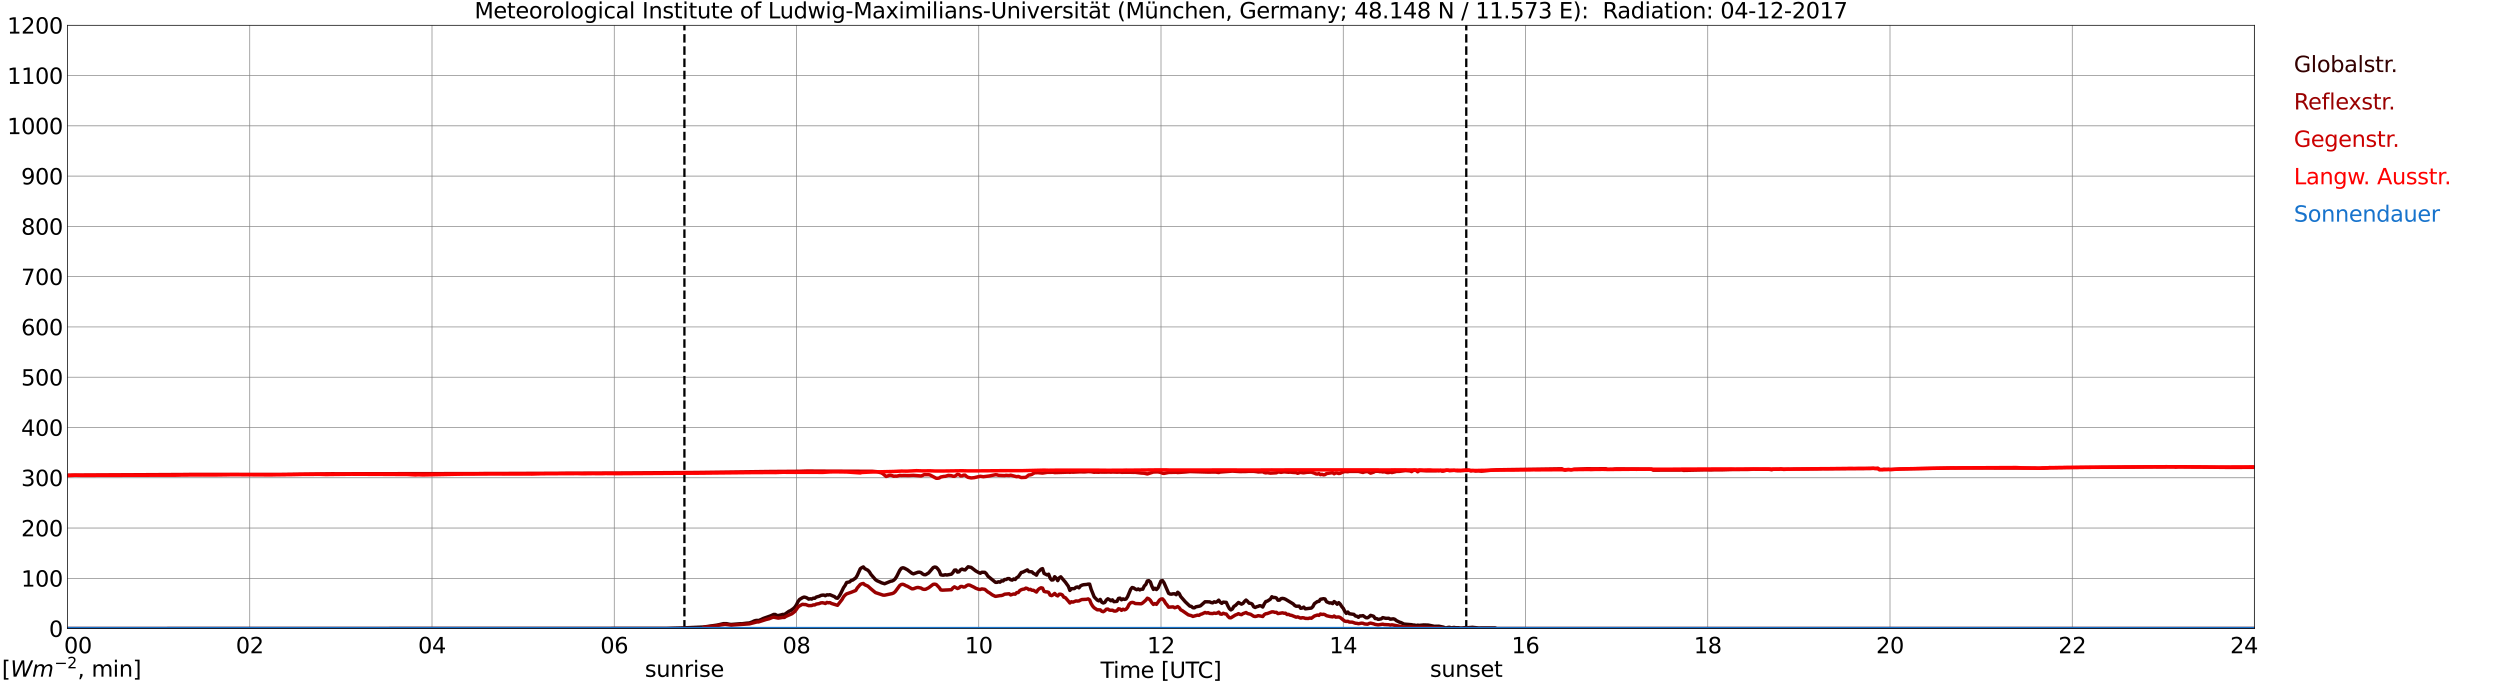 <?xml version="1.0" encoding="utf-8" standalone="no"?>
<!DOCTYPE svg PUBLIC "-//W3C//DTD SVG 1.1//EN"
  "http://www.w3.org/Graphics/SVG/1.1/DTD/svg11.dtd">
<svg xmlns:xlink="http://www.w3.org/1999/xlink" width="1085.4pt" height="296.64pt" viewBox="0 0 1085.4 296.64" xmlns="http://www.w3.org/2000/svg" version="1.1">
 <defs>
  <style type="text/css">*{stroke-linejoin: round; stroke-linecap: butt}</style>
 </defs>
 <g id="figure_1">
  <g id="patch_1">
   <path d="M 0 296.64 
L 1085.4 296.64 
L 1085.4 0 
L 0 0 
z
" style="fill: #ffffff"/>
  </g>
  <g id="axes_1">
   <g id="patch_2">
    <path d="M 29.306 272.909 
L 978.814 272.909 
L 978.814 10.976 
L 29.306 10.976 
z
" style="fill: #ffffff"/>
   </g>
   <g id="patch_3">
    <path d="M 978.814 272.909 
L 978.814 272.909 
L 978.814 10.976 
L 978.814 10.976 
z
" clip-path="url(#p0fd048f862)" style="fill: #d3d3d3; opacity: 0.25; stroke: #d3d3d3; stroke-linejoin: miter"/>
   </g>
   <g id="matplotlib.axis_1">
    <g id="xtick_1">
     <g id="line2d_1">
      <path d="M 29.306 272.909 
L 29.306 10.976 
" clip-path="url(#p0fd048f862)" style="fill: none; stroke: #808080; stroke-width: 0.3; stroke-linecap: square"/>
     </g>
     <g id="line2d_2"/>
     <g id="text_1">
      <!--    00 -->
      <g transform="translate(18.733 283.627) scale(0.095 -0.095)">
       <defs>
        <path id="DejaVuSans-20" transform="scale(0.016)"/>
        <path id="DejaVuSans-30" d="M 2034 4250 
Q 1547 4250 1301 3770 
Q 1056 3291 1056 2328 
Q 1056 1369 1301 889 
Q 1547 409 2034 409 
Q 2525 409 2770 889 
Q 3016 1369 3016 2328 
Q 3016 3291 2770 3770 
Q 2525 4250 2034 4250 
z
M 2034 4750 
Q 2819 4750 3233 4129 
Q 3647 3509 3647 2328 
Q 3647 1150 3233 529 
Q 2819 -91 2034 -91 
Q 1250 -91 836 529 
Q 422 1150 422 2328 
Q 422 3509 836 4129 
Q 1250 4750 2034 4750 
z
" transform="scale(0.016)"/>
       </defs>
       <use xlink:href="#DejaVuSans-20"/>
       <use xlink:href="#DejaVuSans-20" transform="translate(31.787 0)"/>
       <use xlink:href="#DejaVuSans-20" transform="translate(63.574 0)"/>
       <use xlink:href="#DejaVuSans-30" transform="translate(95.361 0)"/>
       <use xlink:href="#DejaVuSans-30" transform="translate(158.984 0)"/>
      </g>
     </g>
    </g>
    <g id="xtick_2">
     <g id="line2d_3">
      <path d="M 108.431 272.909 
L 108.431 10.976 
" clip-path="url(#p0fd048f862)" style="fill: none; stroke: #808080; stroke-width: 0.3; stroke-linecap: square"/>
     </g>
     <g id="line2d_4"/>
     <g id="text_2">
      <!-- 02 -->
      <g transform="translate(102.387 283.627) scale(0.095 -0.095)">
       <defs>
        <path id="DejaVuSans-32" d="M 1228 531 
L 3431 531 
L 3431 0 
L 469 0 
L 469 531 
Q 828 903 1448 1529 
Q 2069 2156 2228 2338 
Q 2531 2678 2651 2914 
Q 2772 3150 2772 3378 
Q 2772 3750 2511 3984 
Q 2250 4219 1831 4219 
Q 1534 4219 1204 4116 
Q 875 4013 500 3803 
L 500 4441 
Q 881 4594 1212 4672 
Q 1544 4750 1819 4750 
Q 2544 4750 2975 4387 
Q 3406 4025 3406 3419 
Q 3406 3131 3298 2873 
Q 3191 2616 2906 2266 
Q 2828 2175 2409 1742 
Q 1991 1309 1228 531 
z
" transform="scale(0.016)"/>
       </defs>
       <use xlink:href="#DejaVuSans-30"/>
       <use xlink:href="#DejaVuSans-32" transform="translate(63.623 0)"/>
      </g>
     </g>
    </g>
    <g id="xtick_3">
     <g id="line2d_5">
      <path d="M 187.557 272.909 
L 187.557 10.976 
" clip-path="url(#p0fd048f862)" style="fill: none; stroke: #808080; stroke-width: 0.3; stroke-linecap: square"/>
     </g>
     <g id="line2d_6"/>
     <g id="text_3">
      <!-- 04 -->
      <g transform="translate(181.513 283.627) scale(0.095 -0.095)">
       <defs>
        <path id="DejaVuSans-34" d="M 2419 4116 
L 825 1625 
L 2419 1625 
L 2419 4116 
z
M 2253 4666 
L 3047 4666 
L 3047 1625 
L 3713 1625 
L 3713 1100 
L 3047 1100 
L 3047 0 
L 2419 0 
L 2419 1100 
L 313 1100 
L 313 1709 
L 2253 4666 
z
" transform="scale(0.016)"/>
       </defs>
       <use xlink:href="#DejaVuSans-30"/>
       <use xlink:href="#DejaVuSans-34" transform="translate(63.623 0)"/>
      </g>
     </g>
    </g>
    <g id="xtick_4">
     <g id="line2d_7">
      <path d="M 266.683 272.909 
L 266.683 10.976 
" clip-path="url(#p0fd048f862)" style="fill: none; stroke: #808080; stroke-width: 0.3; stroke-linecap: square"/>
     </g>
     <g id="line2d_8"/>
     <g id="text_4">
      <!-- 06 -->
      <g transform="translate(260.638 283.627) scale(0.095 -0.095)">
       <defs>
        <path id="DejaVuSans-36" d="M 2113 2584 
Q 1688 2584 1439 2293 
Q 1191 2003 1191 1497 
Q 1191 994 1439 701 
Q 1688 409 2113 409 
Q 2538 409 2786 701 
Q 3034 994 3034 1497 
Q 3034 2003 2786 2293 
Q 2538 2584 2113 2584 
z
M 3366 4563 
L 3366 3988 
Q 3128 4100 2886 4159 
Q 2644 4219 2406 4219 
Q 1781 4219 1451 3797 
Q 1122 3375 1075 2522 
Q 1259 2794 1537 2939 
Q 1816 3084 2150 3084 
Q 2853 3084 3261 2657 
Q 3669 2231 3669 1497 
Q 3669 778 3244 343 
Q 2819 -91 2113 -91 
Q 1303 -91 875 529 
Q 447 1150 447 2328 
Q 447 3434 972 4092 
Q 1497 4750 2381 4750 
Q 2619 4750 2861 4703 
Q 3103 4656 3366 4563 
z
" transform="scale(0.016)"/>
       </defs>
       <use xlink:href="#DejaVuSans-30"/>
       <use xlink:href="#DejaVuSans-36" transform="translate(63.623 0)"/>
      </g>
     </g>
    </g>
    <g id="xtick_5">
     <g id="line2d_9">
      <path d="M 345.808 272.909 
L 345.808 10.976 
" clip-path="url(#p0fd048f862)" style="fill: none; stroke: #808080; stroke-width: 0.3; stroke-linecap: square"/>
     </g>
     <g id="line2d_10"/>
     <g id="text_5">
      <!-- 08 -->
      <g transform="translate(339.764 283.627) scale(0.095 -0.095)">
       <defs>
        <path id="DejaVuSans-38" d="M 2034 2216 
Q 1584 2216 1326 1975 
Q 1069 1734 1069 1313 
Q 1069 891 1326 650 
Q 1584 409 2034 409 
Q 2484 409 2743 651 
Q 3003 894 3003 1313 
Q 3003 1734 2745 1975 
Q 2488 2216 2034 2216 
z
M 1403 2484 
Q 997 2584 770 2862 
Q 544 3141 544 3541 
Q 544 4100 942 4425 
Q 1341 4750 2034 4750 
Q 2731 4750 3128 4425 
Q 3525 4100 3525 3541 
Q 3525 3141 3298 2862 
Q 3072 2584 2669 2484 
Q 3125 2378 3379 2068 
Q 3634 1759 3634 1313 
Q 3634 634 3220 271 
Q 2806 -91 2034 -91 
Q 1263 -91 848 271 
Q 434 634 434 1313 
Q 434 1759 690 2068 
Q 947 2378 1403 2484 
z
M 1172 3481 
Q 1172 3119 1398 2916 
Q 1625 2713 2034 2713 
Q 2441 2713 2670 2916 
Q 2900 3119 2900 3481 
Q 2900 3844 2670 4047 
Q 2441 4250 2034 4250 
Q 1625 4250 1398 4047 
Q 1172 3844 1172 3481 
z
" transform="scale(0.016)"/>
       </defs>
       <use xlink:href="#DejaVuSans-30"/>
       <use xlink:href="#DejaVuSans-38" transform="translate(63.623 0)"/>
      </g>
     </g>
    </g>
    <g id="xtick_6">
     <g id="line2d_11">
      <path d="M 424.934 272.909 
L 424.934 10.976 
" clip-path="url(#p0fd048f862)" style="fill: none; stroke: #808080; stroke-width: 0.3; stroke-linecap: square"/>
     </g>
     <g id="line2d_12"/>
     <g id="text_6">
      <!-- 10 -->
      <g transform="translate(418.89 283.627) scale(0.095 -0.095)">
       <defs>
        <path id="DejaVuSans-31" d="M 794 531 
L 1825 531 
L 1825 4091 
L 703 3866 
L 703 4441 
L 1819 4666 
L 2450 4666 
L 2450 531 
L 3481 531 
L 3481 0 
L 794 0 
L 794 531 
z
" transform="scale(0.016)"/>
       </defs>
       <use xlink:href="#DejaVuSans-31"/>
       <use xlink:href="#DejaVuSans-30" transform="translate(63.623 0)"/>
      </g>
     </g>
    </g>
    <g id="xtick_7">
     <g id="line2d_13">
      <path d="M 504.06 272.909 
L 504.06 10.976 
" clip-path="url(#p0fd048f862)" style="fill: none; stroke: #808080; stroke-width: 0.3; stroke-linecap: square"/>
     </g>
     <g id="line2d_14"/>
     <g id="text_7">
      <!-- 12 -->
      <g transform="translate(498.015 283.627) scale(0.095 -0.095)">
       <use xlink:href="#DejaVuSans-31"/>
       <use xlink:href="#DejaVuSans-32" transform="translate(63.623 0)"/>
      </g>
     </g>
    </g>
    <g id="xtick_8">
     <g id="line2d_15">
      <path d="M 583.185 272.909 
L 583.185 10.976 
" clip-path="url(#p0fd048f862)" style="fill: none; stroke: #808080; stroke-width: 0.3; stroke-linecap: square"/>
     </g>
     <g id="line2d_16"/>
     <g id="text_8">
      <!-- 14 -->
      <g transform="translate(577.141 283.627) scale(0.095 -0.095)">
       <use xlink:href="#DejaVuSans-31"/>
       <use xlink:href="#DejaVuSans-34" transform="translate(63.623 0)"/>
      </g>
     </g>
    </g>
    <g id="xtick_9">
     <g id="line2d_17">
      <path d="M 662.311 272.909 
L 662.311 10.976 
" clip-path="url(#p0fd048f862)" style="fill: none; stroke: #808080; stroke-width: 0.3; stroke-linecap: square"/>
     </g>
     <g id="line2d_18"/>
     <g id="text_9">
      <!-- 16 -->
      <g transform="translate(656.267 283.627) scale(0.095 -0.095)">
       <use xlink:href="#DejaVuSans-31"/>
       <use xlink:href="#DejaVuSans-36" transform="translate(63.623 0)"/>
      </g>
     </g>
    </g>
    <g id="xtick_10">
     <g id="line2d_19">
      <path d="M 741.437 272.909 
L 741.437 10.976 
" clip-path="url(#p0fd048f862)" style="fill: none; stroke: #808080; stroke-width: 0.3; stroke-linecap: square"/>
     </g>
     <g id="line2d_20"/>
     <g id="text_10">
      <!-- 18 -->
      <g transform="translate(735.392 283.627) scale(0.095 -0.095)">
       <use xlink:href="#DejaVuSans-31"/>
       <use xlink:href="#DejaVuSans-38" transform="translate(63.623 0)"/>
      </g>
     </g>
    </g>
    <g id="xtick_11">
     <g id="line2d_21">
      <path d="M 820.562 272.909 
L 820.562 10.976 
" clip-path="url(#p0fd048f862)" style="fill: none; stroke: #808080; stroke-width: 0.3; stroke-linecap: square"/>
     </g>
     <g id="line2d_22"/>
     <g id="text_11">
      <!-- 20 -->
      <g transform="translate(814.518 283.627) scale(0.095 -0.095)">
       <use xlink:href="#DejaVuSans-32"/>
       <use xlink:href="#DejaVuSans-30" transform="translate(63.623 0)"/>
      </g>
     </g>
    </g>
    <g id="xtick_12">
     <g id="line2d_23">
      <path d="M 899.688 272.909 
L 899.688 10.976 
" clip-path="url(#p0fd048f862)" style="fill: none; stroke: #808080; stroke-width: 0.3; stroke-linecap: square"/>
     </g>
     <g id="line2d_24"/>
     <g id="text_12">
      <!-- 22 -->
      <g transform="translate(893.644 283.627) scale(0.095 -0.095)">
       <use xlink:href="#DejaVuSans-32"/>
       <use xlink:href="#DejaVuSans-32" transform="translate(63.623 0)"/>
      </g>
     </g>
    </g>
    <g id="xtick_13">
     <g id="line2d_25">
      <path d="M 978.814 272.909 
L 978.814 10.976 
" clip-path="url(#p0fd048f862)" style="fill: none; stroke: #808080; stroke-width: 0.3; stroke-linecap: square"/>
     </g>
     <g id="line2d_26"/>
     <g id="text_13">
      <!-- 24    -->
      <g transform="translate(968.241 283.627) scale(0.095 -0.095)">
       <use xlink:href="#DejaVuSans-32"/>
       <use xlink:href="#DejaVuSans-34" transform="translate(63.623 0)"/>
       <use xlink:href="#DejaVuSans-20" transform="translate(127.246 0)"/>
       <use xlink:href="#DejaVuSans-20" transform="translate(159.033 0)"/>
       <use xlink:href="#DejaVuSans-20" transform="translate(190.82 0)"/>
      </g>
     </g>
    </g>
    <g id="text_14">
     <!-- Time [UTC] -->
     <g transform="translate(477.806 294.322) scale(0.095 -0.095)">
      <defs>
       <path id="DejaVuSans-54" d="M -19 4666 
L 3928 4666 
L 3928 4134 
L 2272 4134 
L 2272 0 
L 1638 0 
L 1638 4134 
L -19 4134 
L -19 4666 
z
" transform="scale(0.016)"/>
       <path id="DejaVuSans-69" d="M 603 3500 
L 1178 3500 
L 1178 0 
L 603 0 
L 603 3500 
z
M 603 4863 
L 1178 4863 
L 1178 4134 
L 603 4134 
L 603 4863 
z
" transform="scale(0.016)"/>
       <path id="DejaVuSans-6d" d="M 3328 2828 
Q 3544 3216 3844 3400 
Q 4144 3584 4550 3584 
Q 5097 3584 5394 3201 
Q 5691 2819 5691 2113 
L 5691 0 
L 5113 0 
L 5113 2094 
Q 5113 2597 4934 2840 
Q 4756 3084 4391 3084 
Q 3944 3084 3684 2787 
Q 3425 2491 3425 1978 
L 3425 0 
L 2847 0 
L 2847 2094 
Q 2847 2600 2669 2842 
Q 2491 3084 2119 3084 
Q 1678 3084 1418 2786 
Q 1159 2488 1159 1978 
L 1159 0 
L 581 0 
L 581 3500 
L 1159 3500 
L 1159 2956 
Q 1356 3278 1631 3431 
Q 1906 3584 2284 3584 
Q 2666 3584 2933 3390 
Q 3200 3197 3328 2828 
z
" transform="scale(0.016)"/>
       <path id="DejaVuSans-65" d="M 3597 1894 
L 3597 1613 
L 953 1613 
Q 991 1019 1311 708 
Q 1631 397 2203 397 
Q 2534 397 2845 478 
Q 3156 559 3463 722 
L 3463 178 
Q 3153 47 2828 -22 
Q 2503 -91 2169 -91 
Q 1331 -91 842 396 
Q 353 884 353 1716 
Q 353 2575 817 3079 
Q 1281 3584 2069 3584 
Q 2775 3584 3186 3129 
Q 3597 2675 3597 1894 
z
M 3022 2063 
Q 3016 2534 2758 2815 
Q 2500 3097 2075 3097 
Q 1594 3097 1305 2825 
Q 1016 2553 972 2059 
L 3022 2063 
z
" transform="scale(0.016)"/>
       <path id="DejaVuSans-5b" d="M 550 4863 
L 1875 4863 
L 1875 4416 
L 1125 4416 
L 1125 -397 
L 1875 -397 
L 1875 -844 
L 550 -844 
L 550 4863 
z
" transform="scale(0.016)"/>
       <path id="DejaVuSans-55" d="M 556 4666 
L 1191 4666 
L 1191 1831 
Q 1191 1081 1462 751 
Q 1734 422 2344 422 
Q 2950 422 3222 751 
Q 3494 1081 3494 1831 
L 3494 4666 
L 4128 4666 
L 4128 1753 
Q 4128 841 3676 375 
Q 3225 -91 2344 -91 
Q 1459 -91 1007 375 
Q 556 841 556 1753 
L 556 4666 
z
" transform="scale(0.016)"/>
       <path id="DejaVuSans-43" d="M 4122 4306 
L 4122 3641 
Q 3803 3938 3442 4084 
Q 3081 4231 2675 4231 
Q 1875 4231 1450 3742 
Q 1025 3253 1025 2328 
Q 1025 1406 1450 917 
Q 1875 428 2675 428 
Q 3081 428 3442 575 
Q 3803 722 4122 1019 
L 4122 359 
Q 3791 134 3420 21 
Q 3050 -91 2638 -91 
Q 1578 -91 968 557 
Q 359 1206 359 2328 
Q 359 3453 968 4101 
Q 1578 4750 2638 4750 
Q 3056 4750 3426 4639 
Q 3797 4528 4122 4306 
z
" transform="scale(0.016)"/>
       <path id="DejaVuSans-5d" d="M 1947 4863 
L 1947 -844 
L 622 -844 
L 622 -397 
L 1369 -397 
L 1369 4416 
L 622 4416 
L 622 4863 
L 1947 4863 
z
" transform="scale(0.016)"/>
      </defs>
      <use xlink:href="#DejaVuSans-54"/>
      <use xlink:href="#DejaVuSans-69" transform="translate(57.959 0)"/>
      <use xlink:href="#DejaVuSans-6d" transform="translate(85.742 0)"/>
      <use xlink:href="#DejaVuSans-65" transform="translate(183.154 0)"/>
      <use xlink:href="#DejaVuSans-20" transform="translate(244.678 0)"/>
      <use xlink:href="#DejaVuSans-5b" transform="translate(276.465 0)"/>
      <use xlink:href="#DejaVuSans-55" transform="translate(315.479 0)"/>
      <use xlink:href="#DejaVuSans-54" transform="translate(388.672 0)"/>
      <use xlink:href="#DejaVuSans-43" transform="translate(443.881 0)"/>
      <use xlink:href="#DejaVuSans-5d" transform="translate(513.705 0)"/>
     </g>
    </g>
   </g>
   <g id="matplotlib.axis_2">
    <g id="ytick_1">
     <g id="line2d_27">
      <path d="M 29.306 272.909 
L 978.814 272.909 
" clip-path="url(#p0fd048f862)" style="fill: none; stroke: #808080; stroke-width: 0.3; stroke-linecap: square"/>
     </g>
     <g id="line2d_28"/>
     <g id="text_15">
      <!-- 0 -->
      <g transform="translate(21.261 276.518) scale(0.095 -0.095)">
       <use xlink:href="#DejaVuSans-30"/>
      </g>
     </g>
    </g>
    <g id="ytick_2">
     <g id="line2d_29">
      <path d="M 29.306 251.081 
L 978.814 251.081 
" clip-path="url(#p0fd048f862)" style="fill: none; stroke: #808080; stroke-width: 0.3; stroke-linecap: square"/>
     </g>
     <g id="line2d_30"/>
     <g id="text_16">
      <!-- 100 -->
      <g transform="translate(9.173 254.69) scale(0.095 -0.095)">
       <use xlink:href="#DejaVuSans-31"/>
       <use xlink:href="#DejaVuSans-30" transform="translate(63.623 0)"/>
       <use xlink:href="#DejaVuSans-30" transform="translate(127.246 0)"/>
      </g>
     </g>
    </g>
    <g id="ytick_3">
     <g id="line2d_31">
      <path d="M 29.306 229.253 
L 978.814 229.253 
" clip-path="url(#p0fd048f862)" style="fill: none; stroke: #808080; stroke-width: 0.3; stroke-linecap: square"/>
     </g>
     <g id="line2d_32"/>
     <g id="text_17">
      <!-- 200 -->
      <g transform="translate(9.173 232.863) scale(0.095 -0.095)">
       <use xlink:href="#DejaVuSans-32"/>
       <use xlink:href="#DejaVuSans-30" transform="translate(63.623 0)"/>
       <use xlink:href="#DejaVuSans-30" transform="translate(127.246 0)"/>
      </g>
     </g>
    </g>
    <g id="ytick_4">
     <g id="line2d_33">
      <path d="M 29.306 207.426 
L 978.814 207.426 
" clip-path="url(#p0fd048f862)" style="fill: none; stroke: #808080; stroke-width: 0.3; stroke-linecap: square"/>
     </g>
     <g id="line2d_34"/>
     <g id="text_18">
      <!-- 300 -->
      <g transform="translate(9.173 211.035) scale(0.095 -0.095)">
       <defs>
        <path id="DejaVuSans-33" d="M 2597 2516 
Q 3050 2419 3304 2112 
Q 3559 1806 3559 1356 
Q 3559 666 3084 287 
Q 2609 -91 1734 -91 
Q 1441 -91 1130 -33 
Q 819 25 488 141 
L 488 750 
Q 750 597 1062 519 
Q 1375 441 1716 441 
Q 2309 441 2620 675 
Q 2931 909 2931 1356 
Q 2931 1769 2642 2001 
Q 2353 2234 1838 2234 
L 1294 2234 
L 1294 2753 
L 1863 2753 
Q 2328 2753 2575 2939 
Q 2822 3125 2822 3475 
Q 2822 3834 2567 4026 
Q 2313 4219 1838 4219 
Q 1578 4219 1281 4162 
Q 984 4106 628 3988 
L 628 4550 
Q 988 4650 1302 4700 
Q 1616 4750 1894 4750 
Q 2613 4750 3031 4423 
Q 3450 4097 3450 3541 
Q 3450 3153 3228 2886 
Q 3006 2619 2597 2516 
z
" transform="scale(0.016)"/>
       </defs>
       <use xlink:href="#DejaVuSans-33"/>
       <use xlink:href="#DejaVuSans-30" transform="translate(63.623 0)"/>
       <use xlink:href="#DejaVuSans-30" transform="translate(127.246 0)"/>
      </g>
     </g>
    </g>
    <g id="ytick_5">
     <g id="line2d_35">
      <path d="M 29.306 185.598 
L 978.814 185.598 
" clip-path="url(#p0fd048f862)" style="fill: none; stroke: #808080; stroke-width: 0.3; stroke-linecap: square"/>
     </g>
     <g id="line2d_36"/>
     <g id="text_19">
      <!-- 400 -->
      <g transform="translate(9.173 189.207) scale(0.095 -0.095)">
       <use xlink:href="#DejaVuSans-34"/>
       <use xlink:href="#DejaVuSans-30" transform="translate(63.623 0)"/>
       <use xlink:href="#DejaVuSans-30" transform="translate(127.246 0)"/>
      </g>
     </g>
    </g>
    <g id="ytick_6">
     <g id="line2d_37">
      <path d="M 29.306 163.77 
L 978.814 163.77 
" clip-path="url(#p0fd048f862)" style="fill: none; stroke: #808080; stroke-width: 0.3; stroke-linecap: square"/>
     </g>
     <g id="line2d_38"/>
     <g id="text_20">
      <!-- 500 -->
      <g transform="translate(9.173 167.379) scale(0.095 -0.095)">
       <defs>
        <path id="DejaVuSans-35" d="M 691 4666 
L 3169 4666 
L 3169 4134 
L 1269 4134 
L 1269 2991 
Q 1406 3038 1543 3061 
Q 1681 3084 1819 3084 
Q 2600 3084 3056 2656 
Q 3513 2228 3513 1497 
Q 3513 744 3044 326 
Q 2575 -91 1722 -91 
Q 1428 -91 1123 -41 
Q 819 9 494 109 
L 494 744 
Q 775 591 1075 516 
Q 1375 441 1709 441 
Q 2250 441 2565 725 
Q 2881 1009 2881 1497 
Q 2881 1984 2565 2268 
Q 2250 2553 1709 2553 
Q 1456 2553 1204 2497 
Q 953 2441 691 2322 
L 691 4666 
z
" transform="scale(0.016)"/>
       </defs>
       <use xlink:href="#DejaVuSans-35"/>
       <use xlink:href="#DejaVuSans-30" transform="translate(63.623 0)"/>
       <use xlink:href="#DejaVuSans-30" transform="translate(127.246 0)"/>
      </g>
     </g>
    </g>
    <g id="ytick_7">
     <g id="line2d_39">
      <path d="M 29.306 141.942 
L 978.814 141.942 
" clip-path="url(#p0fd048f862)" style="fill: none; stroke: #808080; stroke-width: 0.3; stroke-linecap: square"/>
     </g>
     <g id="line2d_40"/>
     <g id="text_21">
      <!-- 600 -->
      <g transform="translate(9.173 145.551) scale(0.095 -0.095)">
       <use xlink:href="#DejaVuSans-36"/>
       <use xlink:href="#DejaVuSans-30" transform="translate(63.623 0)"/>
       <use xlink:href="#DejaVuSans-30" transform="translate(127.246 0)"/>
      </g>
     </g>
    </g>
    <g id="ytick_8">
     <g id="line2d_41">
      <path d="M 29.306 120.114 
L 978.814 120.114 
" clip-path="url(#p0fd048f862)" style="fill: none; stroke: #808080; stroke-width: 0.3; stroke-linecap: square"/>
     </g>
     <g id="line2d_42"/>
     <g id="text_22">
      <!-- 700 -->
      <g transform="translate(9.173 123.724) scale(0.095 -0.095)">
       <defs>
        <path id="DejaVuSans-37" d="M 525 4666 
L 3525 4666 
L 3525 4397 
L 1831 0 
L 1172 0 
L 2766 4134 
L 525 4134 
L 525 4666 
z
" transform="scale(0.016)"/>
       </defs>
       <use xlink:href="#DejaVuSans-37"/>
       <use xlink:href="#DejaVuSans-30" transform="translate(63.623 0)"/>
       <use xlink:href="#DejaVuSans-30" transform="translate(127.246 0)"/>
      </g>
     </g>
    </g>
    <g id="ytick_9">
     <g id="line2d_43">
      <path d="M 29.306 98.287 
L 978.814 98.287 
" clip-path="url(#p0fd048f862)" style="fill: none; stroke: #808080; stroke-width: 0.3; stroke-linecap: square"/>
     </g>
     <g id="line2d_44"/>
     <g id="text_23">
      <!-- 800 -->
      <g transform="translate(9.173 101.896) scale(0.095 -0.095)">
       <use xlink:href="#DejaVuSans-38"/>
       <use xlink:href="#DejaVuSans-30" transform="translate(63.623 0)"/>
       <use xlink:href="#DejaVuSans-30" transform="translate(127.246 0)"/>
      </g>
     </g>
    </g>
    <g id="ytick_10">
     <g id="line2d_45">
      <path d="M 29.306 76.459 
L 978.814 76.459 
" clip-path="url(#p0fd048f862)" style="fill: none; stroke: #808080; stroke-width: 0.3; stroke-linecap: square"/>
     </g>
     <g id="line2d_46"/>
     <g id="text_24">
      <!-- 900 -->
      <g transform="translate(9.173 80.068) scale(0.095 -0.095)">
       <defs>
        <path id="DejaVuSans-39" d="M 703 97 
L 703 672 
Q 941 559 1184 500 
Q 1428 441 1663 441 
Q 2288 441 2617 861 
Q 2947 1281 2994 2138 
Q 2813 1869 2534 1725 
Q 2256 1581 1919 1581 
Q 1219 1581 811 2004 
Q 403 2428 403 3163 
Q 403 3881 828 4315 
Q 1253 4750 1959 4750 
Q 2769 4750 3195 4129 
Q 3622 3509 3622 2328 
Q 3622 1225 3098 567 
Q 2575 -91 1691 -91 
Q 1453 -91 1209 -44 
Q 966 3 703 97 
z
M 1959 2075 
Q 2384 2075 2632 2365 
Q 2881 2656 2881 3163 
Q 2881 3666 2632 3958 
Q 2384 4250 1959 4250 
Q 1534 4250 1286 3958 
Q 1038 3666 1038 3163 
Q 1038 2656 1286 2365 
Q 1534 2075 1959 2075 
z
" transform="scale(0.016)"/>
       </defs>
       <use xlink:href="#DejaVuSans-39"/>
       <use xlink:href="#DejaVuSans-30" transform="translate(63.623 0)"/>
       <use xlink:href="#DejaVuSans-30" transform="translate(127.246 0)"/>
      </g>
     </g>
    </g>
    <g id="ytick_11">
     <g id="line2d_47">
      <path d="M 29.306 54.631 
L 978.814 54.631 
" clip-path="url(#p0fd048f862)" style="fill: none; stroke: #808080; stroke-width: 0.3; stroke-linecap: square"/>
     </g>
     <g id="line2d_48"/>
     <g id="text_25">
      <!-- 1000 -->
      <g transform="translate(3.128 58.24) scale(0.095 -0.095)">
       <use xlink:href="#DejaVuSans-31"/>
       <use xlink:href="#DejaVuSans-30" transform="translate(63.623 0)"/>
       <use xlink:href="#DejaVuSans-30" transform="translate(127.246 0)"/>
       <use xlink:href="#DejaVuSans-30" transform="translate(190.869 0)"/>
      </g>
     </g>
    </g>
    <g id="ytick_12">
     <g id="line2d_49">
      <path d="M 29.306 32.803 
L 978.814 32.803 
" clip-path="url(#p0fd048f862)" style="fill: none; stroke: #808080; stroke-width: 0.3; stroke-linecap: square"/>
     </g>
     <g id="line2d_50"/>
     <g id="text_26">
      <!-- 1100 -->
      <g transform="translate(3.128 36.413) scale(0.095 -0.095)">
       <use xlink:href="#DejaVuSans-31"/>
       <use xlink:href="#DejaVuSans-31" transform="translate(63.623 0)"/>
       <use xlink:href="#DejaVuSans-30" transform="translate(127.246 0)"/>
       <use xlink:href="#DejaVuSans-30" transform="translate(190.869 0)"/>
      </g>
     </g>
    </g>
    <g id="ytick_13">
     <g id="line2d_51">
      <path d="M 29.306 10.976 
L 978.814 10.976 
" clip-path="url(#p0fd048f862)" style="fill: none; stroke: #808080; stroke-width: 0.3; stroke-linecap: square"/>
     </g>
     <g id="line2d_52"/>
     <g id="text_27">
      <!-- 1200 -->
      <g transform="translate(3.128 14.585) scale(0.095 -0.095)">
       <use xlink:href="#DejaVuSans-31"/>
       <use xlink:href="#DejaVuSans-32" transform="translate(63.623 0)"/>
       <use xlink:href="#DejaVuSans-30" transform="translate(127.246 0)"/>
       <use xlink:href="#DejaVuSans-30" transform="translate(190.869 0)"/>
      </g>
     </g>
    </g>
   </g>
   <g id="line2d_53">
    <path d="M 297.146 272.909 
L 297.146 10.976 
" clip-path="url(#p0fd048f862)" style="fill: none; stroke-dasharray: 3.7,1.6; stroke-dashoffset: 0; stroke: #000000"/>
   </g>
   <g id="line2d_54">
    <path d="M 636.595 272.909 
L 636.595 10.976 
" clip-path="url(#p0fd048f862)" style="fill: none; stroke-dasharray: 3.7,1.6; stroke-dashoffset: 0; stroke: #000000"/>
   </g>
   <g id="line2d_55">
    <path d="M 29.306 272.909 
L 289.102 272.83 
L 292.399 272.723 
L 296.355 272.618 
L 305.586 272.217 
L 311.521 271.37 
L 313.499 270.905 
L 314.158 270.757 
L 315.477 270.778 
L 316.796 271.053 
L 317.455 271.117 
L 321.411 270.798 
L 322.071 270.82 
L 324.049 270.567 
L 325.368 270.46 
L 326.686 269.975 
L 327.346 269.637 
L 328.005 269.425 
L 328.665 269.34 
L 329.324 269.425 
L 330.643 268.875 
L 331.302 268.537 
L 334.599 267.373 
L 335.918 266.76 
L 336.577 266.76 
L 337.236 267.181 
L 337.896 267.247 
L 339.215 266.928 
L 339.874 266.738 
L 340.533 266.823 
L 342.512 265.407 
L 343.171 265.132 
L 344.49 264.2 
L 345.149 263.545 
L 345.808 262.549 
L 346.468 261.176 
L 347.127 260.266 
L 348.446 259.463 
L 349.105 259.229 
L 349.765 259.356 
L 350.424 259.631 
L 351.083 260.118 
L 351.743 259.95 
L 352.402 260.096 
L 353.062 259.694 
L 353.721 259.758 
L 354.38 259.229 
L 355.699 258.869 
L 356.359 258.531 
L 357.018 258.382 
L 357.677 258.363 
L 358.337 258.638 
L 358.996 258.236 
L 359.655 258.319 
L 360.315 258.193 
L 361.634 258.764 
L 362.293 259.018 
L 362.952 259.609 
L 363.612 259.738 
L 364.271 258.932 
L 364.93 257.835 
L 366.249 255.126 
L 366.909 254.174 
L 367.568 252.906 
L 368.887 252.631 
L 369.546 251.996 
L 370.206 251.847 
L 371.524 250.917 
L 372.184 249.839 
L 373.502 246.921 
L 374.162 246.454 
L 374.821 246.137 
L 375.481 246.899 
L 376.799 247.576 
L 377.459 248.294 
L 378.118 249.374 
L 380.096 251.657 
L 380.756 252.122 
L 382.074 252.694 
L 382.734 253.032 
L 384.053 253.434 
L 386.69 252.356 
L 387.349 252.249 
L 388.009 251.91 
L 388.668 251.277 
L 389.328 250.241 
L 390.646 247.597 
L 391.306 246.75 
L 391.965 246.497 
L 392.624 246.665 
L 393.943 247.364 
L 395.921 248.887 
L 396.581 249.141 
L 398.559 248.442 
L 399.218 248.401 
L 399.878 248.612 
L 400.537 249.162 
L 401.196 249.501 
L 401.856 249.52 
L 403.175 248.739 
L 405.153 246.434 
L 405.812 246.179 
L 406.471 246.307 
L 407.131 246.962 
L 407.79 247.872 
L 408.45 249.542 
L 409.109 249.691 
L 409.768 249.691 
L 410.428 249.52 
L 411.087 249.649 
L 413.065 249.289 
L 413.725 248.59 
L 414.384 247.534 
L 415.043 247.469 
L 415.703 248.379 
L 416.362 248.252 
L 417.022 247.386 
L 417.681 247.067 
L 418.34 247.342 
L 419 247.449 
L 420.318 246.074 
L 421.637 246.349 
L 423.615 247.872 
L 424.934 248.59 
L 425.593 248.887 
L 426.253 248.442 
L 427.572 248.486 
L 428.231 249.099 
L 428.89 250.134 
L 432.187 252.821 
L 432.847 252.843 
L 433.506 252.568 
L 434.165 252.757 
L 434.825 252.166 
L 435.484 252.249 
L 436.144 251.616 
L 436.803 251.616 
L 437.462 251.214 
L 438.122 251.192 
L 438.781 251.699 
L 439.44 251.869 
L 440.1 251.36 
L 440.759 251.594 
L 441.419 250.791 
L 442.078 250.431 
L 443.397 248.549 
L 444.056 248.401 
L 446.034 247.427 
L 446.694 248.167 
L 448.012 248.274 
L 448.672 248.929 
L 449.331 249.226 
L 449.991 249.712 
L 450.65 248.422 
L 451.969 247.13 
L 452.628 246.877 
L 453.287 248.951 
L 454.606 249.627 
L 455.266 249.289 
L 455.925 251.022 
L 456.584 251.828 
L 457.244 251.742 
L 457.903 250.389 
L 458.563 251.022 
L 459.222 252.081 
L 459.881 250.876 
L 460.541 250.431 
L 462.519 252.716 
L 463.838 254.556 
L 464.497 256.333 
L 465.156 255.591 
L 466.475 255.549 
L 467.134 254.977 
L 467.794 254.831 
L 468.453 255.211 
L 469.113 254.364 
L 469.772 254.047 
L 470.431 253.858 
L 471.75 253.751 
L 472.409 253.604 
L 473.069 253.604 
L 473.728 255.846 
L 475.047 259.144 
L 476.366 260.519 
L 477.025 260.858 
L 477.685 260.244 
L 478.344 261.471 
L 479.003 261.79 
L 479.663 261.556 
L 480.322 260.498 
L 480.981 259.969 
L 481.641 260.308 
L 482.3 260.816 
L 482.96 260.434 
L 483.619 261.218 
L 484.938 261.091 
L 485.597 259.821 
L 486.256 259.694 
L 486.916 260.415 
L 487.575 260.013 
L 488.235 260.244 
L 488.894 260.054 
L 489.553 259.061 
L 490.872 255.888 
L 491.532 255.084 
L 492.191 255.252 
L 492.85 255.719 
L 493.51 256.014 
L 494.169 255.698 
L 494.828 256.121 
L 495.488 255.824 
L 496.147 255.824 
L 496.807 254.408 
L 497.466 253.772 
L 498.125 252.229 
L 498.785 252.103 
L 499.444 252.653 
L 500.103 254.512 
L 500.763 255.888 
L 501.422 255.401 
L 502.082 255.951 
L 502.741 255.274 
L 504.06 252.229 
L 504.719 252.081 
L 505.379 253.032 
L 507.357 257.579 
L 508.016 257.917 
L 508.675 257.961 
L 509.335 257.791 
L 509.994 257.791 
L 510.654 258.193 
L 511.313 257.136 
L 511.972 257.706 
L 512.632 259.018 
L 514.61 261.281 
L 516.588 263.163 
L 517.247 263.27 
L 517.907 263.861 
L 518.566 263.905 
L 519.226 263.438 
L 520.544 263.206 
L 521.204 263.016 
L 522.522 261.853 
L 523.182 261.259 
L 525.16 261.303 
L 525.819 261.598 
L 526.479 261.724 
L 527.138 261.281 
L 527.797 261.471 
L 528.457 261.176 
L 529.116 260.563 
L 529.776 261.471 
L 530.435 261.958 
L 531.094 261.408 
L 532.413 261.534 
L 533.073 263.016 
L 533.732 264.221 
L 534.391 264.793 
L 535.051 264.389 
L 535.71 263.27 
L 536.369 262.888 
L 537.688 261.578 
L 539.007 262.296 
L 539.666 261.958 
L 540.326 261.111 
L 540.985 260.519 
L 541.644 261.091 
L 542.304 261.873 
L 542.963 261.936 
L 543.623 262.233 
L 544.282 263.418 
L 544.941 263.735 
L 545.601 263.418 
L 546.26 263.248 
L 546.919 262.951 
L 547.579 263.099 
L 548.238 263.545 
L 548.898 262.17 
L 549.557 261.155 
L 550.216 260.984 
L 551.535 260.14 
L 552.195 259.081 
L 552.854 259.419 
L 553.513 259.4 
L 554.173 259.609 
L 554.832 260.583 
L 555.491 260.563 
L 556.151 259.906 
L 556.81 259.801 
L 557.47 259.906 
L 558.129 260.181 
L 561.426 262.17 
L 562.085 262.846 
L 562.745 263.206 
L 564.063 263.163 
L 564.723 264.095 
L 565.382 263.968 
L 566.042 263.586 
L 566.701 264.326 
L 569.338 264.01 
L 569.998 263.355 
L 570.657 262.084 
L 571.976 261.155 
L 572.635 261.091 
L 573.295 260.181 
L 574.613 259.928 
L 575.273 260.054 
L 575.932 261.259 
L 577.251 261.809 
L 577.91 261.724 
L 578.57 262.065 
L 579.229 261.176 
L 579.889 261.641 
L 580.548 262.338 
L 581.207 261.641 
L 581.867 262.274 
L 582.526 263.333 
L 583.185 264.114 
L 583.845 265.407 
L 584.504 266.295 
L 585.164 265.723 
L 585.823 266.463 
L 587.142 266.653 
L 587.801 266.738 
L 588.46 267.437 
L 589.12 267.541 
L 589.779 268.006 
L 590.439 267.393 
L 591.098 267.415 
L 591.757 267.288 
L 593.076 268.198 
L 593.736 268.218 
L 594.395 267.795 
L 595.054 267.162 
L 596.373 267.563 
L 597.032 268.537 
L 597.692 268.556 
L 598.351 268.917 
L 599.67 268.683 
L 600.329 268.155 
L 601.648 268.452 
L 602.967 268.43 
L 603.626 268.831 
L 604.945 268.663 
L 605.604 268.895 
L 606.264 269.445 
L 607.582 270.102 
L 608.242 270.292 
L 609.561 270.946 
L 612.858 271.222 
L 613.517 271.37 
L 614.176 271.392 
L 614.836 271.582 
L 615.495 271.411 
L 616.154 271.518 
L 618.133 271.328 
L 620.111 271.392 
L 622.748 271.92 
L 624.726 271.879 
L 626.705 272.28 
L 627.364 272.597 
L 628.023 272.597 
L 628.683 272.407 
L 629.342 272.343 
L 630.001 272.597 
L 631.32 272.407 
L 631.98 272.533 
L 633.298 272.533 
L 633.958 272.66 
L 634.617 272.66 
L 635.936 272.512 
L 636.595 272.597 
L 639.233 272.365 
L 641.87 272.638 
L 649.123 272.618 
L 649.783 272.909 
L 978.154 272.909 
L 978.154 272.909 
" clip-path="url(#p0fd048f862)" style="fill: none; stroke: #330000; stroke-width: 1.5; stroke-linecap: square"/>
   </g>
   <g id="line2d_56">
    <path d="M 29.306 272.909 
L 304.927 272.909 
L 305.586 272.3 
L 310.861 271.73 
L 312.18 271.433 
L 314.818 271.095 
L 317.455 271.411 
L 325.368 270.861 
L 328.665 270.017 
L 329.324 270.017 
L 332.621 268.958 
L 333.94 268.641 
L 335.258 268.091 
L 335.918 267.965 
L 337.896 268.366 
L 339.874 268.05 
L 340.533 268.091 
L 341.193 267.626 
L 343.83 266.463 
L 345.149 265.426 
L 346.468 263.564 
L 347.127 263.036 
L 348.446 262.338 
L 349.105 262.466 
L 349.765 262.466 
L 351.083 262.951 
L 352.402 262.91 
L 353.062 262.634 
L 353.721 262.656 
L 354.38 262.274 
L 355.699 262.043 
L 356.359 261.746 
L 357.018 261.683 
L 357.677 261.79 
L 358.337 262.021 
L 358.996 261.556 
L 359.655 261.705 
L 360.315 261.619 
L 360.974 261.999 
L 362.293 262.403 
L 363.612 262.805 
L 365.59 260.266 
L 366.249 259.103 
L 366.909 258.363 
L 367.568 257.835 
L 369.546 257.156 
L 370.865 256.627 
L 371.524 256.374 
L 372.184 255.274 
L 373.502 253.751 
L 374.162 253.456 
L 374.821 253.329 
L 375.481 253.899 
L 376.799 254.471 
L 378.118 255.654 
L 379.437 256.754 
L 380.096 257.284 
L 383.393 258.382 
L 384.053 258.404 
L 387.349 257.706 
L 388.009 257.431 
L 388.668 256.861 
L 390.646 254.196 
L 391.306 253.751 
L 391.965 253.668 
L 392.624 253.899 
L 393.284 254.281 
L 393.943 254.512 
L 395.921 255.654 
L 396.581 255.612 
L 397.899 255.126 
L 398.559 255.041 
L 399.878 255.316 
L 400.537 255.739 
L 401.196 255.888 
L 401.856 255.846 
L 403.175 255.189 
L 405.153 253.687 
L 405.812 253.624 
L 406.471 253.772 
L 407.79 255.126 
L 408.45 256.099 
L 409.109 256.226 
L 413.065 256.036 
L 413.725 255.252 
L 414.384 254.787 
L 415.703 255.508 
L 416.362 255.252 
L 417.022 254.639 
L 417.681 254.619 
L 418.34 254.894 
L 419 254.787 
L 419.659 254.259 
L 420.318 253.962 
L 420.978 254.026 
L 422.956 254.977 
L 423.615 255.379 
L 424.934 255.866 
L 425.593 255.929 
L 426.253 255.676 
L 427.572 255.866 
L 428.89 257.009 
L 429.55 257.367 
L 430.869 258.299 
L 432.187 258.932 
L 434.165 258.594 
L 434.825 258.553 
L 435.484 258.341 
L 436.144 257.981 
L 438.122 257.791 
L 438.781 258.299 
L 440.1 257.876 
L 440.759 257.981 
L 441.419 257.284 
L 442.078 257.263 
L 442.737 256.416 
L 443.397 256.036 
L 444.056 255.824 
L 444.716 255.739 
L 445.375 255.337 
L 446.034 255.508 
L 446.694 255.992 
L 447.353 255.866 
L 448.012 256.267 
L 448.672 256.267 
L 449.991 257.051 
L 450.65 256.077 
L 451.309 255.527 
L 451.969 255.189 
L 452.628 255.337 
L 453.287 256.754 
L 453.947 256.946 
L 454.606 256.988 
L 455.266 257.178 
L 455.925 258.382 
L 456.584 258.594 
L 457.244 258.214 
L 457.903 257.642 
L 458.563 258.382 
L 459.222 258.721 
L 459.881 257.981 
L 460.541 257.981 
L 461.2 258.278 
L 461.859 259.271 
L 462.519 259.463 
L 463.838 260.965 
L 464.497 261.79 
L 465.156 261.24 
L 465.816 261.43 
L 467.134 260.901 
L 467.794 260.965 
L 468.453 260.901 
L 469.113 260.519 
L 469.772 260.288 
L 471.75 260.203 
L 472.409 260.013 
L 473.069 260.415 
L 473.728 262.063 
L 474.388 263.143 
L 475.047 263.883 
L 476.366 264.75 
L 477.685 264.771 
L 478.344 265.385 
L 479.003 265.575 
L 479.663 265.173 
L 480.322 264.496 
L 480.981 264.433 
L 481.641 264.876 
L 482.3 264.961 
L 482.96 264.898 
L 483.619 265.278 
L 484.278 265.321 
L 484.938 265.11 
L 485.597 264.306 
L 486.256 264.433 
L 486.916 264.983 
L 487.575 264.496 
L 488.235 264.771 
L 488.894 264.496 
L 489.553 263.713 
L 490.213 262.381 
L 490.872 261.705 
L 491.532 261.534 
L 492.191 261.641 
L 492.85 262.021 
L 495.488 262.148 
L 496.147 261.746 
L 497.466 260.563 
L 498.125 259.716 
L 498.785 259.991 
L 499.444 260.626 
L 500.103 261.683 
L 500.763 262.423 
L 501.422 262.043 
L 502.082 262.381 
L 503.4 260.541 
L 504.06 260.076 
L 504.719 260.013 
L 505.379 260.731 
L 506.038 261.895 
L 506.697 262.656 
L 507.357 263.608 
L 509.335 263.481 
L 509.994 263.861 
L 510.654 263.671 
L 511.313 263.355 
L 511.972 263.839 
L 512.632 264.771 
L 513.291 265.11 
L 515.929 266.95 
L 517.247 267.288 
L 517.907 267.626 
L 519.885 267.076 
L 520.544 267.162 
L 521.204 266.738 
L 521.863 266.548 
L 523.182 265.913 
L 523.841 266.166 
L 524.501 265.998 
L 525.16 266.315 
L 526.479 266.4 
L 527.138 266.166 
L 527.797 266.315 
L 528.457 266.166 
L 529.116 265.765 
L 529.776 266.568 
L 530.435 266.675 
L 531.094 266.251 
L 531.754 266.505 
L 532.413 266.59 
L 533.073 267.5 
L 533.732 268.177 
L 534.391 268.24 
L 536.369 267.013 
L 537.029 266.78 
L 537.688 266.422 
L 538.348 266.738 
L 539.007 266.865 
L 539.666 266.422 
L 540.985 265.935 
L 541.644 266.378 
L 542.963 266.697 
L 544.282 267.541 
L 544.941 267.668 
L 545.601 267.541 
L 546.26 267.288 
L 547.579 267.52 
L 548.238 267.668 
L 548.898 266.823 
L 549.557 266.463 
L 550.216 266.378 
L 552.195 265.638 
L 552.854 265.66 
L 553.513 265.872 
L 554.173 265.85 
L 554.832 266.4 
L 556.81 266.061 
L 557.47 266.251 
L 558.129 266.23 
L 558.788 266.801 
L 559.448 266.716 
L 560.107 267.076 
L 560.766 267.162 
L 562.745 267.965 
L 563.404 267.816 
L 564.723 268.366 
L 565.382 268.177 
L 566.042 268.24 
L 566.701 268.473 
L 568.02 268.515 
L 568.679 268.303 
L 569.338 268.43 
L 570.657 267.456 
L 571.976 267.013 
L 572.635 267.181 
L 573.295 266.568 
L 573.954 266.78 
L 574.613 266.675 
L 575.273 266.887 
L 575.932 267.31 
L 577.251 267.626 
L 578.57 267.838 
L 579.229 267.456 
L 579.889 267.943 
L 581.207 267.86 
L 581.867 268.113 
L 583.845 269.678 
L 584.504 269.805 
L 585.164 269.742 
L 585.823 270.08 
L 587.142 270.121 
L 588.46 270.589 
L 589.12 270.63 
L 589.779 270.798 
L 591.098 270.545 
L 591.757 270.608 
L 592.417 270.883 
L 593.736 271.01 
L 594.395 270.693 
L 595.054 270.523 
L 596.373 270.842 
L 597.032 271.095 
L 598.351 271.307 
L 600.329 270.99 
L 600.989 271.158 
L 602.967 271.243 
L 603.626 271.392 
L 604.286 271.265 
L 609.561 272.237 
L 611.539 272.258 
L 612.198 272.173 
L 614.176 272.343 
L 617.473 272.3 
L 622.089 272.512 
L 626.045 272.66 
L 626.705 272.909 
L 978.154 272.909 
L 978.154 272.909 
" clip-path="url(#p0fd048f862)" style="fill: none; stroke: #990000; stroke-width: 1.5; stroke-linecap: square"/>
   </g>
   <g id="line2d_57">
    <path d="M 29.306 206.275 
L 79.419 206.007 
L 83.375 205.961 
L 120.3 205.974 
L 144.038 205.684 
L 147.335 205.695 
L 207.339 205.609 
L 211.295 205.553 
L 214.592 205.566 
L 241.626 205.465 
L 245.583 205.426 
L 271.298 205.334 
L 273.936 205.315 
L 301.63 205.134 
L 304.267 205.103 
L 334.599 204.695 
L 344.49 204.625 
L 347.127 204.603 
L 349.765 204.507 
L 351.743 204.472 
L 353.721 204.512 
L 378.777 204.61 
L 380.756 204.791 
L 382.734 205.341 
L 383.393 205.749 
L 384.712 206.86 
L 385.371 206.672 
L 386.031 206.354 
L 386.69 206.312 
L 387.349 206.487 
L 388.009 206.779 
L 388.668 206.692 
L 389.328 206.738 
L 390.646 206.397 
L 391.306 206.452 
L 392.624 206.432 
L 394.603 206.461 
L 396.581 206.367 
L 399.878 206.644 
L 400.537 206.424 
L 401.196 206.079 
L 403.175 206.074 
L 403.834 206.238 
L 406.471 207.653 
L 407.131 207.653 
L 407.79 207.526 
L 408.45 207.105 
L 409.768 206.836 
L 410.428 206.797 
L 411.746 206.382 
L 413.065 206.507 
L 413.725 206.762 
L 414.384 206.801 
L 415.043 206.417 
L 415.703 205.898 
L 416.362 206.042 
L 417.022 206.622 
L 417.681 206.609 
L 418.34 206.275 
L 419 206.271 
L 419.659 206.871 
L 420.318 207.253 
L 421.637 207.504 
L 422.956 207.377 
L 425.593 206.777 
L 426.912 206.976 
L 429.55 206.64 
L 432.187 206.105 
L 432.847 206.146 
L 433.506 206.371 
L 434.825 206.428 
L 436.144 206.487 
L 436.803 206.363 
L 438.122 206.459 
L 438.781 206.297 
L 441.419 206.98 
L 442.078 206.834 
L 443.397 207.336 
L 445.375 207.233 
L 446.694 206.192 
L 447.353 206.181 
L 448.012 205.948 
L 448.672 205.529 
L 449.331 205.258 
L 450.65 205.219 
L 452.628 205.406 
L 454.606 205.083 
L 457.244 205.044 
L 457.903 205.193 
L 463.838 204.992 
L 464.497 205.07 
L 465.156 204.959 
L 465.816 205.016 
L 468.453 204.88 
L 471.091 204.887 
L 472.409 204.754 
L 473.728 204.804 
L 475.047 205.055 
L 475.706 204.99 
L 477.025 205.046 
L 477.685 204.963 
L 479.663 205 
L 481.641 204.944 
L 482.3 205.018 
L 482.96 204.937 
L 484.938 205.016 
L 486.256 204.959 
L 486.916 205.059 
L 490.872 205.046 
L 492.191 205.088 
L 492.85 205.066 
L 495.488 205.387 
L 496.807 205.465 
L 498.125 205.778 
L 499.444 205.35 
L 500.763 204.937 
L 502.741 204.88 
L 504.06 205.138 
L 504.719 205.457 
L 505.379 205.531 
L 507.357 205.121 
L 510.654 205.051 
L 511.313 205.153 
L 514.61 204.931 
L 516.588 204.728 
L 524.501 204.983 
L 527.797 204.946 
L 529.116 205.164 
L 529.776 204.942 
L 535.051 204.542 
L 538.348 204.752 
L 540.985 204.708 
L 542.304 204.623 
L 544.282 204.638 
L 545.601 204.787 
L 546.26 204.922 
L 548.238 204.817 
L 548.898 205.175 
L 549.557 205.304 
L 550.216 205.199 
L 551.535 205.424 
L 554.173 205.262 
L 554.832 204.924 
L 555.491 204.948 
L 556.151 205.09 
L 557.47 204.852 
L 559.448 205.044 
L 560.107 204.972 
L 561.426 205.125 
L 562.745 205.186 
L 563.404 205.487 
L 564.723 205.024 
L 565.382 205.23 
L 566.042 205.275 
L 567.36 205.066 
L 569.338 204.979 
L 570.657 205.446 
L 571.317 205.743 
L 571.976 205.83 
L 572.635 205.596 
L 573.295 206.083 
L 573.954 205.898 
L 574.613 206.177 
L 575.273 206.055 
L 575.932 205.605 
L 578.57 205.195 
L 579.229 205.703 
L 579.889 205.321 
L 580.548 205.354 
L 581.207 205.588 
L 581.867 205.485 
L 582.526 205.155 
L 583.845 204.719 
L 585.164 204.808 
L 585.823 204.658 
L 589.779 204.66 
L 591.757 205.136 
L 592.417 204.872 
L 593.736 204.691 
L 595.054 205.424 
L 596.373 204.996 
L 597.032 204.603 
L 598.351 204.592 
L 599.011 204.763 
L 599.67 204.725 
L 600.329 204.918 
L 600.989 204.797 
L 602.307 205.193 
L 602.967 205.171 
L 603.626 204.942 
L 604.286 205.179 
L 605.604 204.867 
L 606.264 204.666 
L 607.582 204.653 
L 610.22 204.293 
L 612.198 204.459 
L 612.858 204.756 
L 613.517 204.282 
L 614.176 204.173 
L 614.836 204.234 
L 615.495 204.83 
L 616.154 204.339 
L 616.814 204.271 
L 619.451 204.448 
L 623.408 204.439 
L 624.067 204.378 
L 624.726 204.446 
L 625.386 204.245 
L 626.045 204.575 
L 626.705 204.551 
L 628.023 204.119 
L 628.683 204.173 
L 629.342 204.378 
L 631.32 204.202 
L 632.639 204.394 
L 633.958 204.422 
L 635.936 204.245 
L 637.914 204.202 
L 638.573 204.503 
L 639.233 204.346 
L 639.892 204.337 
L 640.552 204.522 
L 641.87 204.448 
L 643.189 204.584 
L 644.508 204.461 
L 647.805 204.099 
L 649.783 203.966 
L 678.136 203.514 
L 678.796 203.913 
L 679.455 204.127 
L 680.774 203.85 
L 681.433 203.887 
L 682.092 204.036 
L 683.411 203.697 
L 689.346 203.494 
L 691.324 203.531 
L 697.258 203.501 
L 697.918 203.767 
L 699.236 203.704 
L 699.896 203.732 
L 701.215 203.575 
L 704.511 203.571 
L 715.721 203.623 
L 717.04 203.651 
L 717.699 204.138 
L 722.315 204.127 
L 724.293 204.123 
L 727.59 204.11 
L 728.909 204.13 
L 730.227 204.06 
L 730.887 204.23 
L 740.777 204.014 
L 742.756 204.068 
L 744.074 204.009 
L 747.371 204.009 
L 750.668 203.9 
L 752.646 203.848 
L 758.581 203.833 
L 761.218 203.715 
L 763.856 203.752 
L 767.812 203.741 
L 768.471 203.791 
L 769.131 203.968 
L 769.79 203.754 
L 772.428 203.739 
L 773.087 203.571 
L 774.406 203.806 
L 776.384 203.686 
L 778.362 203.66 
L 788.912 203.586 
L 792.209 203.531 
L 796.825 203.521 
L 804.078 203.479 
L 811.99 203.414 
L 813.309 203.311 
L 814.628 203.446 
L 815.287 203.267 
L 815.947 203.972 
L 817.265 203.793 
L 817.925 203.693 
L 819.244 203.778 
L 819.903 203.726 
L 820.562 203.841 
L 824.519 203.63 
L 833.091 203.464 
L 847.597 203.178 
L 883.204 203.23 
L 884.522 203.28 
L 887.819 203.232 
L 890.457 203.115 
L 895.072 203.073 
L 897.71 203.01 
L 901.007 202.997 
L 906.282 202.92 
L 909.579 202.909 
L 913.535 202.864 
L 926.723 202.8 
L 935.295 202.737 
L 938.592 202.754 
L 943.867 202.715 
L 944.526 202.818 
L 945.845 202.715 
L 949.142 202.754 
L 952.438 202.778 
L 954.417 202.776 
L 968.264 202.942 
L 978.154 202.89 
L 978.154 202.89 
" clip-path="url(#p0fd048f862)" style="fill: none; stroke: #cc0000; stroke-width: 1.5; stroke-linecap: square"/>
   </g>
   <g id="line2d_58">
    <path d="M 29.306 206.509 
L 32.603 206.332 
L 35.9 206.417 
L 38.537 206.395 
L 76.781 206.301 
L 78.759 206.229 
L 87.991 206.186 
L 90.628 206.192 
L 92.606 206.212 
L 98.541 206.127 
L 99.86 206.092 
L 102.497 206.085 
L 117.663 206.175 
L 119.641 206.127 
L 122.938 206.105 
L 126.235 206.083 
L 130.85 205.983 
L 138.763 205.941 
L 141.4 206.026 
L 152.61 205.893 
L 155.247 205.908 
L 157.885 205.917 
L 166.457 205.954 
L 177.007 206.013 
L 180.304 206.199 
L 181.623 206.125 
L 183.601 206.208 
L 201.404 205.83 
L 209.976 205.791 
L 213.273 205.769 
L 231.076 205.81 
L 233.714 205.727 
L 237.67 205.684 
L 250.858 205.629 
L 252.836 205.686 
L 257.451 205.629 
L 261.408 205.66 
L 262.726 205.599 
L 268.002 205.651 
L 294.377 205.478 
L 295.696 205.463 
L 297.674 205.461 
L 300.971 205.459 
L 326.686 205.193 
L 328.665 205.188 
L 335.258 205.149 
L 336.577 205.177 
L 339.874 205.048 
L 345.149 205.086 
L 347.787 205.081 
L 353.721 205.062 
L 357.018 205.112 
L 360.315 204.907 
L 362.293 204.856 
L 367.568 204.928 
L 373.502 205.332 
L 374.162 205.131 
L 377.459 204.981 
L 380.096 204.867 
L 383.393 204.795 
L 388.009 204.684 
L 391.306 204.527 
L 393.943 204.542 
L 397.899 204.346 
L 400.537 204.435 
L 403.834 204.398 
L 405.812 204.481 
L 409.109 204.492 
L 417.681 204.367 
L 419.659 204.418 
L 422.956 204.437 
L 437.462 204.33 
L 443.397 204.354 
L 446.034 204.28 
L 447.353 204.256 
L 453.287 204.106 
L 455.266 204.158 
L 459.222 204.108 
L 460.541 204.106 
L 461.859 204.108 
L 463.838 204.125 
L 475.047 204.103 
L 480.981 204.16 
L 484.278 204.147 
L 486.916 204.151 
L 488.894 204.09 
L 490.213 204.114 
L 494.828 204.073 
L 502.741 203.992 
L 506.697 204.007 
L 508.016 204.064 
L 511.313 204.053 
L 516.588 204.051 
L 525.819 204.042 
L 527.797 204.016 
L 535.051 204.014 
L 537.029 204.038 
L 544.282 204.047 
L 548.898 204.033 
L 552.195 204.007 
L 556.151 204.033 
L 558.129 204.001 
L 559.448 203.985 
L 566.042 204.007 
L 571.317 203.988 
L 603.626 204.012 
L 605.604 203.979 
L 613.517 204.027 
L 614.836 204.044 
L 615.495 204.112 
L 616.154 204.001 
L 618.133 204.075 
L 620.77 204.009 
L 622.089 204.112 
L 631.32 204.158 
L 631.98 204.221 
L 632.639 204.138 
L 633.958 204.188 
L 637.255 204.049 
L 638.573 204.206 
L 640.552 204.269 
L 643.189 204.204 
L 647.805 204.14 
L 655.058 204.053 
L 656.377 204.097 
L 659.014 204.047 
L 664.289 204.023 
L 665.608 203.981 
L 667.586 203.994 
L 676.817 203.94 
L 678.136 203.937 
L 680.114 203.889 
L 682.752 203.898 
L 690.005 203.815 
L 690.664 203.881 
L 691.983 203.815 
L 695.939 203.776 
L 698.577 203.844 
L 701.215 203.806 
L 709.127 203.739 
L 710.446 203.756 
L 719.018 203.691 
L 720.996 203.697 
L 726.271 203.691 
L 727.59 203.665 
L 728.909 203.665 
L 733.524 203.649 
L 746.052 203.588 
L 751.327 203.579 
L 753.306 203.643 
L 754.624 203.612 
L 757.921 203.601 
L 761.878 203.575 
L 767.153 203.595 
L 775.725 203.643 
L 777.043 203.71 
L 779.021 203.643 
L 783.637 203.582 
L 787.593 203.521 
L 788.912 203.523 
L 790.89 203.462 
L 793.528 203.47 
L 803.419 203.357 
L 804.737 203.376 
L 813.309 203.331 
L 813.969 203.405 
L 814.628 203.363 
L 815.287 203.479 
L 815.947 203.761 
L 817.265 203.964 
L 819.903 203.852 
L 821.222 203.852 
L 825.178 203.625 
L 829.134 203.49 
L 848.256 203.136 
L 848.916 203.193 
L 850.235 203.143 
L 852.213 203.101 
L 856.169 203.084 
L 875.291 202.988 
L 877.929 203.11 
L 879.907 203.18 
L 881.225 203.208 
L 883.204 203.208 
L 885.182 203.291 
L 887.16 203.117 
L 889.138 203.095 
L 889.797 202.99 
L 891.116 203.016 
L 893.754 202.964 
L 895.072 202.944 
L 902.326 202.883 
L 915.513 202.791 
L 918.151 202.778 
L 922.107 202.726 
L 940.57 202.617 
L 942.548 202.63 
L 945.185 202.628 
L 948.482 202.639 
L 962.989 202.774 
L 964.967 202.75 
L 978.154 202.7 
L 978.154 202.7 
" clip-path="url(#p0fd048f862)" style="fill: none; stroke: #ff0000; stroke-width: 1.5; stroke-linecap: square"/>
   </g>
   <g id="line2d_59">
    <path d="M 29.306 272.909 
L 978.154 272.909 
L 978.154 272.909 
" clip-path="url(#p0fd048f862)" style="fill: none; stroke: #1773cc; stroke-width: 1.5; stroke-linecap: square"/>
   </g>
   <g id="patch_4">
    <path d="M 29.306 272.909 
L 29.306 10.976 
" style="fill: none; stroke: #000000; stroke-width: 0.3; stroke-linejoin: miter; stroke-linecap: square"/>
   </g>
   <g id="patch_5">
    <path d="M 978.814 272.909 
L 978.814 10.976 
" style="fill: none; stroke: #000000; stroke-width: 0.3; stroke-linejoin: miter; stroke-linecap: square"/>
   </g>
   <g id="patch_6">
    <path d="M 29.306 272.909 
L 978.814 272.909 
" style="fill: none; stroke: #000000; stroke-width: 0.3; stroke-linejoin: miter; stroke-linecap: square"/>
   </g>
   <g id="patch_7">
    <path d="M 29.306 10.976 
L 978.814 10.976 
" style="fill: none; stroke: #000000; stroke-width: 0.3; stroke-linejoin: miter; stroke-linecap: square"/>
   </g>
   <g id="text_28">
    <!-- sunrise -->
    <g transform="translate(279.982 293.863) scale(0.095 -0.095)">
     <defs>
      <path id="DejaVuSans-73" d="M 2834 3397 
L 2834 2853 
Q 2591 2978 2328 3040 
Q 2066 3103 1784 3103 
Q 1356 3103 1142 2972 
Q 928 2841 928 2578 
Q 928 2378 1081 2264 
Q 1234 2150 1697 2047 
L 1894 2003 
Q 2506 1872 2764 1633 
Q 3022 1394 3022 966 
Q 3022 478 2636 193 
Q 2250 -91 1575 -91 
Q 1294 -91 989 -36 
Q 684 19 347 128 
L 347 722 
Q 666 556 975 473 
Q 1284 391 1588 391 
Q 1994 391 2212 530 
Q 2431 669 2431 922 
Q 2431 1156 2273 1281 
Q 2116 1406 1581 1522 
L 1381 1569 
Q 847 1681 609 1914 
Q 372 2147 372 2553 
Q 372 3047 722 3315 
Q 1072 3584 1716 3584 
Q 2034 3584 2315 3537 
Q 2597 3491 2834 3397 
z
" transform="scale(0.016)"/>
      <path id="DejaVuSans-75" d="M 544 1381 
L 544 3500 
L 1119 3500 
L 1119 1403 
Q 1119 906 1312 657 
Q 1506 409 1894 409 
Q 2359 409 2629 706 
Q 2900 1003 2900 1516 
L 2900 3500 
L 3475 3500 
L 3475 0 
L 2900 0 
L 2900 538 
Q 2691 219 2414 64 
Q 2138 -91 1772 -91 
Q 1169 -91 856 284 
Q 544 659 544 1381 
z
M 1991 3584 
L 1991 3584 
z
" transform="scale(0.016)"/>
      <path id="DejaVuSans-6e" d="M 3513 2113 
L 3513 0 
L 2938 0 
L 2938 2094 
Q 2938 2591 2744 2837 
Q 2550 3084 2163 3084 
Q 1697 3084 1428 2787 
Q 1159 2491 1159 1978 
L 1159 0 
L 581 0 
L 581 3500 
L 1159 3500 
L 1159 2956 
Q 1366 3272 1645 3428 
Q 1925 3584 2291 3584 
Q 2894 3584 3203 3211 
Q 3513 2838 3513 2113 
z
" transform="scale(0.016)"/>
      <path id="DejaVuSans-72" d="M 2631 2963 
Q 2534 3019 2420 3045 
Q 2306 3072 2169 3072 
Q 1681 3072 1420 2755 
Q 1159 2438 1159 1844 
L 1159 0 
L 581 0 
L 581 3500 
L 1159 3500 
L 1159 2956 
Q 1341 3275 1631 3429 
Q 1922 3584 2338 3584 
Q 2397 3584 2469 3576 
Q 2541 3569 2628 3553 
L 2631 2963 
z
" transform="scale(0.016)"/>
     </defs>
     <use xlink:href="#DejaVuSans-73"/>
     <use xlink:href="#DejaVuSans-75" transform="translate(52.1 0)"/>
     <use xlink:href="#DejaVuSans-6e" transform="translate(115.479 0)"/>
     <use xlink:href="#DejaVuSans-72" transform="translate(178.857 0)"/>
     <use xlink:href="#DejaVuSans-69" transform="translate(219.971 0)"/>
     <use xlink:href="#DejaVuSans-73" transform="translate(247.754 0)"/>
     <use xlink:href="#DejaVuSans-65" transform="translate(299.854 0)"/>
    </g>
   </g>
   <g id="text_29">
    <!-- sunset -->
    <g transform="translate(620.841 293.863) scale(0.095 -0.095)">
     <defs>
      <path id="DejaVuSans-74" d="M 1172 4494 
L 1172 3500 
L 2356 3500 
L 2356 3053 
L 1172 3053 
L 1172 1153 
Q 1172 725 1289 603 
Q 1406 481 1766 481 
L 2356 481 
L 2356 0 
L 1766 0 
Q 1100 0 847 248 
Q 594 497 594 1153 
L 594 3053 
L 172 3053 
L 172 3500 
L 594 3500 
L 594 4494 
L 1172 4494 
z
" transform="scale(0.016)"/>
     </defs>
     <use xlink:href="#DejaVuSans-73"/>
     <use xlink:href="#DejaVuSans-75" transform="translate(52.1 0)"/>
     <use xlink:href="#DejaVuSans-6e" transform="translate(115.479 0)"/>
     <use xlink:href="#DejaVuSans-73" transform="translate(178.857 0)"/>
     <use xlink:href="#DejaVuSans-65" transform="translate(230.957 0)"/>
     <use xlink:href="#DejaVuSans-74" transform="translate(292.48 0)"/>
    </g>
   </g>
   <g id="text_30">
    <!-- [$Wm^{-2}$, min] -->
    <g transform="translate(0.821 293.863) scale(0.095 -0.095)">
     <defs>
      <path id="DejaVuSans-Oblique-57" d="M 616 4666 
L 1228 4666 
L 1453 697 
L 3213 4666 
L 3916 4666 
L 4147 697 
L 5888 4666 
L 6528 4666 
L 4453 0 
L 3659 0 
L 3444 3891 
L 1697 0 
L 903 0 
L 616 4666 
z
" transform="scale(0.016)"/>
      <path id="DejaVuSans-Oblique-6d" d="M 5747 2113 
L 5338 0 
L 4763 0 
L 5166 2094 
Q 5191 2228 5203 2325 
Q 5216 2422 5216 2491 
Q 5216 2772 5059 2928 
Q 4903 3084 4622 3084 
Q 4203 3084 3875 2770 
Q 3547 2456 3450 1953 
L 3066 0 
L 2491 0 
L 2900 2094 
Q 2925 2209 2937 2307 
Q 2950 2406 2950 2484 
Q 2950 2769 2794 2926 
Q 2638 3084 2363 3084 
Q 1938 3084 1609 2770 
Q 1281 2456 1184 1953 
L 800 0 
L 225 0 
L 909 3500 
L 1484 3500 
L 1375 2956 
Q 1609 3263 1923 3423 
Q 2238 3584 2597 3584 
Q 2978 3584 3223 3384 
Q 3469 3184 3519 2828 
Q 3781 3197 4126 3390 
Q 4472 3584 4856 3584 
Q 5306 3584 5551 3325 
Q 5797 3066 5797 2591 
Q 5797 2488 5784 2364 
Q 5772 2241 5747 2113 
z
" transform="scale(0.016)"/>
      <path id="DejaVuSans-2212" d="M 678 2272 
L 4684 2272 
L 4684 1741 
L 678 1741 
L 678 2272 
z
" transform="scale(0.016)"/>
      <path id="DejaVuSans-2c" d="M 750 794 
L 1409 794 
L 1409 256 
L 897 -744 
L 494 -744 
L 750 256 
L 750 794 
z
" transform="scale(0.016)"/>
     </defs>
     <use xlink:href="#DejaVuSans-5b" transform="translate(0 0.766)"/>
     <use xlink:href="#DejaVuSans-Oblique-57" transform="translate(39.014 0.766)"/>
     <use xlink:href="#DejaVuSans-Oblique-6d" transform="translate(137.891 0.766)"/>
     <use xlink:href="#DejaVuSans-2212" transform="translate(239.953 39.047) scale(0.7)"/>
     <use xlink:href="#DejaVuSans-32" transform="translate(298.605 39.047) scale(0.7)"/>
     <use xlink:href="#DejaVuSans-2c" transform="translate(345.875 0.766)"/>
     <use xlink:href="#DejaVuSans-20" transform="translate(377.663 0.766)"/>
     <use xlink:href="#DejaVuSans-6d" transform="translate(409.45 0.766)"/>
     <use xlink:href="#DejaVuSans-69" transform="translate(506.862 0.766)"/>
     <use xlink:href="#DejaVuSans-6e" transform="translate(534.645 0.766)"/>
     <use xlink:href="#DejaVuSans-5d" transform="translate(598.024 0.766)"/>
    </g>
   </g>
   <g id="text_31">
    <!-- Globalstr. -->
    <g style="fill: #330000" transform="translate(995.905 31.291) scale(0.095 -0.095)">
     <defs>
      <path id="DejaVuSans-47" d="M 3809 666 
L 3809 1919 
L 2778 1919 
L 2778 2438 
L 4434 2438 
L 4434 434 
Q 4069 175 3628 42 
Q 3188 -91 2688 -91 
Q 1594 -91 976 548 
Q 359 1188 359 2328 
Q 359 3472 976 4111 
Q 1594 4750 2688 4750 
Q 3144 4750 3555 4637 
Q 3966 4525 4313 4306 
L 4313 3634 
Q 3963 3931 3569 4081 
Q 3175 4231 2741 4231 
Q 1884 4231 1454 3753 
Q 1025 3275 1025 2328 
Q 1025 1384 1454 906 
Q 1884 428 2741 428 
Q 3075 428 3337 486 
Q 3600 544 3809 666 
z
" transform="scale(0.016)"/>
      <path id="DejaVuSans-6c" d="M 603 4863 
L 1178 4863 
L 1178 0 
L 603 0 
L 603 4863 
z
" transform="scale(0.016)"/>
      <path id="DejaVuSans-6f" d="M 1959 3097 
Q 1497 3097 1228 2736 
Q 959 2375 959 1747 
Q 959 1119 1226 758 
Q 1494 397 1959 397 
Q 2419 397 2687 759 
Q 2956 1122 2956 1747 
Q 2956 2369 2687 2733 
Q 2419 3097 1959 3097 
z
M 1959 3584 
Q 2709 3584 3137 3096 
Q 3566 2609 3566 1747 
Q 3566 888 3137 398 
Q 2709 -91 1959 -91 
Q 1206 -91 779 398 
Q 353 888 353 1747 
Q 353 2609 779 3096 
Q 1206 3584 1959 3584 
z
" transform="scale(0.016)"/>
      <path id="DejaVuSans-62" d="M 3116 1747 
Q 3116 2381 2855 2742 
Q 2594 3103 2138 3103 
Q 1681 3103 1420 2742 
Q 1159 2381 1159 1747 
Q 1159 1113 1420 752 
Q 1681 391 2138 391 
Q 2594 391 2855 752 
Q 3116 1113 3116 1747 
z
M 1159 2969 
Q 1341 3281 1617 3432 
Q 1894 3584 2278 3584 
Q 2916 3584 3314 3078 
Q 3713 2572 3713 1747 
Q 3713 922 3314 415 
Q 2916 -91 2278 -91 
Q 1894 -91 1617 61 
Q 1341 213 1159 525 
L 1159 0 
L 581 0 
L 581 4863 
L 1159 4863 
L 1159 2969 
z
" transform="scale(0.016)"/>
      <path id="DejaVuSans-61" d="M 2194 1759 
Q 1497 1759 1228 1600 
Q 959 1441 959 1056 
Q 959 750 1161 570 
Q 1363 391 1709 391 
Q 2188 391 2477 730 
Q 2766 1069 2766 1631 
L 2766 1759 
L 2194 1759 
z
M 3341 1997 
L 3341 0 
L 2766 0 
L 2766 531 
Q 2569 213 2275 61 
Q 1981 -91 1556 -91 
Q 1019 -91 701 211 
Q 384 513 384 1019 
Q 384 1609 779 1909 
Q 1175 2209 1959 2209 
L 2766 2209 
L 2766 2266 
Q 2766 2663 2505 2880 
Q 2244 3097 1772 3097 
Q 1472 3097 1187 3025 
Q 903 2953 641 2809 
L 641 3341 
Q 956 3463 1253 3523 
Q 1550 3584 1831 3584 
Q 2591 3584 2966 3190 
Q 3341 2797 3341 1997 
z
" transform="scale(0.016)"/>
      <path id="DejaVuSans-2e" d="M 684 794 
L 1344 794 
L 1344 0 
L 684 0 
L 684 794 
z
" transform="scale(0.016)"/>
     </defs>
     <use xlink:href="#DejaVuSans-47"/>
     <use xlink:href="#DejaVuSans-6c" transform="translate(77.49 0)"/>
     <use xlink:href="#DejaVuSans-6f" transform="translate(105.273 0)"/>
     <use xlink:href="#DejaVuSans-62" transform="translate(166.455 0)"/>
     <use xlink:href="#DejaVuSans-61" transform="translate(229.932 0)"/>
     <use xlink:href="#DejaVuSans-6c" transform="translate(291.211 0)"/>
     <use xlink:href="#DejaVuSans-73" transform="translate(318.994 0)"/>
     <use xlink:href="#DejaVuSans-74" transform="translate(371.094 0)"/>
     <use xlink:href="#DejaVuSans-72" transform="translate(410.303 0)"/>
     <use xlink:href="#DejaVuSans-2e" transform="translate(442.291 0)"/>
    </g>
   </g>
   <g id="text_32">
    <!-- Reflexstr. -->
    <g style="fill: #990000" transform="translate(995.905 47.531) scale(0.095 -0.095)">
     <defs>
      <path id="DejaVuSans-52" d="M 2841 2188 
Q 3044 2119 3236 1894 
Q 3428 1669 3622 1275 
L 4263 0 
L 3584 0 
L 2988 1197 
Q 2756 1666 2539 1819 
Q 2322 1972 1947 1972 
L 1259 1972 
L 1259 0 
L 628 0 
L 628 4666 
L 2053 4666 
Q 2853 4666 3247 4331 
Q 3641 3997 3641 3322 
Q 3641 2881 3436 2590 
Q 3231 2300 2841 2188 
z
M 1259 4147 
L 1259 2491 
L 2053 2491 
Q 2509 2491 2742 2702 
Q 2975 2913 2975 3322 
Q 2975 3731 2742 3939 
Q 2509 4147 2053 4147 
L 1259 4147 
z
" transform="scale(0.016)"/>
      <path id="DejaVuSans-66" d="M 2375 4863 
L 2375 4384 
L 1825 4384 
Q 1516 4384 1395 4259 
Q 1275 4134 1275 3809 
L 1275 3500 
L 2222 3500 
L 2222 3053 
L 1275 3053 
L 1275 0 
L 697 0 
L 697 3053 
L 147 3053 
L 147 3500 
L 697 3500 
L 697 3744 
Q 697 4328 969 4595 
Q 1241 4863 1831 4863 
L 2375 4863 
z
" transform="scale(0.016)"/>
      <path id="DejaVuSans-78" d="M 3513 3500 
L 2247 1797 
L 3578 0 
L 2900 0 
L 1881 1375 
L 863 0 
L 184 0 
L 1544 1831 
L 300 3500 
L 978 3500 
L 1906 2253 
L 2834 3500 
L 3513 3500 
z
" transform="scale(0.016)"/>
     </defs>
     <use xlink:href="#DejaVuSans-52"/>
     <use xlink:href="#DejaVuSans-65" transform="translate(64.982 0)"/>
     <use xlink:href="#DejaVuSans-66" transform="translate(126.506 0)"/>
     <use xlink:href="#DejaVuSans-6c" transform="translate(161.711 0)"/>
     <use xlink:href="#DejaVuSans-65" transform="translate(189.494 0)"/>
     <use xlink:href="#DejaVuSans-78" transform="translate(249.268 0)"/>
     <use xlink:href="#DejaVuSans-73" transform="translate(308.447 0)"/>
     <use xlink:href="#DejaVuSans-74" transform="translate(360.547 0)"/>
     <use xlink:href="#DejaVuSans-72" transform="translate(399.756 0)"/>
     <use xlink:href="#DejaVuSans-2e" transform="translate(431.744 0)"/>
    </g>
   </g>
   <g id="text_33">
    <!-- Gegenstr. -->
    <g style="fill: #cc0000" transform="translate(995.905 63.771) scale(0.095 -0.095)">
     <defs>
      <path id="DejaVuSans-67" d="M 2906 1791 
Q 2906 2416 2648 2759 
Q 2391 3103 1925 3103 
Q 1463 3103 1205 2759 
Q 947 2416 947 1791 
Q 947 1169 1205 825 
Q 1463 481 1925 481 
Q 2391 481 2648 825 
Q 2906 1169 2906 1791 
z
M 3481 434 
Q 3481 -459 3084 -895 
Q 2688 -1331 1869 -1331 
Q 1566 -1331 1297 -1286 
Q 1028 -1241 775 -1147 
L 775 -588 
Q 1028 -725 1275 -790 
Q 1522 -856 1778 -856 
Q 2344 -856 2625 -561 
Q 2906 -266 2906 331 
L 2906 616 
Q 2728 306 2450 153 
Q 2172 0 1784 0 
Q 1141 0 747 490 
Q 353 981 353 1791 
Q 353 2603 747 3093 
Q 1141 3584 1784 3584 
Q 2172 3584 2450 3431 
Q 2728 3278 2906 2969 
L 2906 3500 
L 3481 3500 
L 3481 434 
z
" transform="scale(0.016)"/>
     </defs>
     <use xlink:href="#DejaVuSans-47"/>
     <use xlink:href="#DejaVuSans-65" transform="translate(77.49 0)"/>
     <use xlink:href="#DejaVuSans-67" transform="translate(139.014 0)"/>
     <use xlink:href="#DejaVuSans-65" transform="translate(202.49 0)"/>
     <use xlink:href="#DejaVuSans-6e" transform="translate(264.014 0)"/>
     <use xlink:href="#DejaVuSans-73" transform="translate(327.393 0)"/>
     <use xlink:href="#DejaVuSans-74" transform="translate(379.492 0)"/>
     <use xlink:href="#DejaVuSans-72" transform="translate(418.701 0)"/>
     <use xlink:href="#DejaVuSans-2e" transform="translate(450.689 0)"/>
    </g>
   </g>
   <g id="text_34">
    <!-- Langw. Ausstr. -->
    <g style="fill: #ff0000" transform="translate(995.905 80.01) scale(0.095 -0.095)">
     <defs>
      <path id="DejaVuSans-4c" d="M 628 4666 
L 1259 4666 
L 1259 531 
L 3531 531 
L 3531 0 
L 628 0 
L 628 4666 
z
" transform="scale(0.016)"/>
      <path id="DejaVuSans-77" d="M 269 3500 
L 844 3500 
L 1563 769 
L 2278 3500 
L 2956 3500 
L 3675 769 
L 4391 3500 
L 4966 3500 
L 4050 0 
L 3372 0 
L 2619 2869 
L 1863 0 
L 1184 0 
L 269 3500 
z
" transform="scale(0.016)"/>
      <path id="DejaVuSans-41" d="M 2188 4044 
L 1331 1722 
L 3047 1722 
L 2188 4044 
z
M 1831 4666 
L 2547 4666 
L 4325 0 
L 3669 0 
L 3244 1197 
L 1141 1197 
L 716 0 
L 50 0 
L 1831 4666 
z
" transform="scale(0.016)"/>
     </defs>
     <use xlink:href="#DejaVuSans-4c"/>
     <use xlink:href="#DejaVuSans-61" transform="translate(55.713 0)"/>
     <use xlink:href="#DejaVuSans-6e" transform="translate(116.992 0)"/>
     <use xlink:href="#DejaVuSans-67" transform="translate(180.371 0)"/>
     <use xlink:href="#DejaVuSans-77" transform="translate(243.848 0)"/>
     <use xlink:href="#DejaVuSans-2e" transform="translate(316.51 0)"/>
     <use xlink:href="#DejaVuSans-20" transform="translate(348.297 0)"/>
     <use xlink:href="#DejaVuSans-41" transform="translate(380.084 0)"/>
     <use xlink:href="#DejaVuSans-75" transform="translate(448.492 0)"/>
     <use xlink:href="#DejaVuSans-73" transform="translate(511.871 0)"/>
     <use xlink:href="#DejaVuSans-73" transform="translate(563.971 0)"/>
     <use xlink:href="#DejaVuSans-74" transform="translate(616.07 0)"/>
     <use xlink:href="#DejaVuSans-72" transform="translate(655.279 0)"/>
     <use xlink:href="#DejaVuSans-2e" transform="translate(687.268 0)"/>
    </g>
   </g>
   <g id="text_35">
    <!-- Sonnendauer -->
    <g style="fill: #1773cc" transform="translate(995.905 96.25) scale(0.095 -0.095)">
     <defs>
      <path id="DejaVuSans-53" d="M 3425 4513 
L 3425 3897 
Q 3066 4069 2747 4153 
Q 2428 4238 2131 4238 
Q 1616 4238 1336 4038 
Q 1056 3838 1056 3469 
Q 1056 3159 1242 3001 
Q 1428 2844 1947 2747 
L 2328 2669 
Q 3034 2534 3370 2195 
Q 3706 1856 3706 1288 
Q 3706 609 3251 259 
Q 2797 -91 1919 -91 
Q 1588 -91 1214 -16 
Q 841 59 441 206 
L 441 856 
Q 825 641 1194 531 
Q 1563 422 1919 422 
Q 2459 422 2753 634 
Q 3047 847 3047 1241 
Q 3047 1584 2836 1778 
Q 2625 1972 2144 2069 
L 1759 2144 
Q 1053 2284 737 2584 
Q 422 2884 422 3419 
Q 422 4038 858 4394 
Q 1294 4750 2059 4750 
Q 2388 4750 2728 4690 
Q 3069 4631 3425 4513 
z
" transform="scale(0.016)"/>
      <path id="DejaVuSans-64" d="M 2906 2969 
L 2906 4863 
L 3481 4863 
L 3481 0 
L 2906 0 
L 2906 525 
Q 2725 213 2448 61 
Q 2172 -91 1784 -91 
Q 1150 -91 751 415 
Q 353 922 353 1747 
Q 353 2572 751 3078 
Q 1150 3584 1784 3584 
Q 2172 3584 2448 3432 
Q 2725 3281 2906 2969 
z
M 947 1747 
Q 947 1113 1208 752 
Q 1469 391 1925 391 
Q 2381 391 2643 752 
Q 2906 1113 2906 1747 
Q 2906 2381 2643 2742 
Q 2381 3103 1925 3103 
Q 1469 3103 1208 2742 
Q 947 2381 947 1747 
z
" transform="scale(0.016)"/>
     </defs>
     <use xlink:href="#DejaVuSans-53"/>
     <use xlink:href="#DejaVuSans-6f" transform="translate(63.477 0)"/>
     <use xlink:href="#DejaVuSans-6e" transform="translate(124.658 0)"/>
     <use xlink:href="#DejaVuSans-6e" transform="translate(188.037 0)"/>
     <use xlink:href="#DejaVuSans-65" transform="translate(251.416 0)"/>
     <use xlink:href="#DejaVuSans-6e" transform="translate(312.939 0)"/>
     <use xlink:href="#DejaVuSans-64" transform="translate(376.318 0)"/>
     <use xlink:href="#DejaVuSans-61" transform="translate(439.795 0)"/>
     <use xlink:href="#DejaVuSans-75" transform="translate(501.074 0)"/>
     <use xlink:href="#DejaVuSans-65" transform="translate(564.453 0)"/>
     <use xlink:href="#DejaVuSans-72" transform="translate(625.977 0)"/>
    </g>
   </g>
   <g id="text_36">
    <!-- Meteorological Institute of Ludwig-Maximilians-Universität (München, Germany; 48.148 N / 11.573 E):  Radiation: 04-12-2017 -->
    <g transform="translate(206.01 7.976) scale(0.095 -0.095)">
     <defs>
      <path id="DejaVuSans-4d" d="M 628 4666 
L 1569 4666 
L 2759 1491 
L 3956 4666 
L 4897 4666 
L 4897 0 
L 4281 0 
L 4281 4097 
L 3078 897 
L 2444 897 
L 1241 4097 
L 1241 0 
L 628 0 
L 628 4666 
z
" transform="scale(0.016)"/>
      <path id="DejaVuSans-63" d="M 3122 3366 
L 3122 2828 
Q 2878 2963 2633 3030 
Q 2388 3097 2138 3097 
Q 1578 3097 1268 2742 
Q 959 2388 959 1747 
Q 959 1106 1268 751 
Q 1578 397 2138 397 
Q 2388 397 2633 464 
Q 2878 531 3122 666 
L 3122 134 
Q 2881 22 2623 -34 
Q 2366 -91 2075 -91 
Q 1284 -91 818 406 
Q 353 903 353 1747 
Q 353 2603 823 3093 
Q 1294 3584 2113 3584 
Q 2378 3584 2631 3529 
Q 2884 3475 3122 3366 
z
" transform="scale(0.016)"/>
      <path id="DejaVuSans-49" d="M 628 4666 
L 1259 4666 
L 1259 0 
L 628 0 
L 628 4666 
z
" transform="scale(0.016)"/>
      <path id="DejaVuSans-2d" d="M 313 2009 
L 1997 2009 
L 1997 1497 
L 313 1497 
L 313 2009 
z
" transform="scale(0.016)"/>
      <path id="DejaVuSans-76" d="M 191 3500 
L 800 3500 
L 1894 563 
L 2988 3500 
L 3597 3500 
L 2284 0 
L 1503 0 
L 191 3500 
z
" transform="scale(0.016)"/>
      <path id="DejaVuSans-e4" d="M 2194 1759 
Q 1497 1759 1228 1600 
Q 959 1441 959 1056 
Q 959 750 1161 570 
Q 1363 391 1709 391 
Q 2188 391 2477 730 
Q 2766 1069 2766 1631 
L 2766 1759 
L 2194 1759 
z
M 3341 1997 
L 3341 0 
L 2766 0 
L 2766 531 
Q 2569 213 2275 61 
Q 1981 -91 1556 -91 
Q 1019 -91 701 211 
Q 384 513 384 1019 
Q 384 1609 779 1909 
Q 1175 2209 1959 2209 
L 2766 2209 
L 2766 2266 
Q 2766 2663 2505 2880 
Q 2244 3097 1772 3097 
Q 1472 3097 1187 3025 
Q 903 2953 641 2809 
L 641 3341 
Q 956 3463 1253 3523 
Q 1550 3584 1831 3584 
Q 2591 3584 2966 3190 
Q 3341 2797 3341 1997 
z
M 2150 4850 
L 2784 4850 
L 2784 4219 
L 2150 4219 
L 2150 4850 
z
M 928 4850 
L 1562 4850 
L 1562 4219 
L 928 4219 
L 928 4850 
z
" transform="scale(0.016)"/>
      <path id="DejaVuSans-28" d="M 1984 4856 
Q 1566 4138 1362 3434 
Q 1159 2731 1159 2009 
Q 1159 1288 1364 580 
Q 1569 -128 1984 -844 
L 1484 -844 
Q 1016 -109 783 600 
Q 550 1309 550 2009 
Q 550 2706 781 3412 
Q 1013 4119 1484 4856 
L 1984 4856 
z
" transform="scale(0.016)"/>
      <path id="DejaVuSans-fc" d="M 544 1381 
L 544 3500 
L 1119 3500 
L 1119 1403 
Q 1119 906 1312 657 
Q 1506 409 1894 409 
Q 2359 409 2629 706 
Q 2900 1003 2900 1516 
L 2900 3500 
L 3475 3500 
L 3475 0 
L 2900 0 
L 2900 538 
Q 2691 219 2414 64 
Q 2138 -91 1772 -91 
Q 1169 -91 856 284 
Q 544 659 544 1381 
z
M 1991 3584 
L 1991 3584 
z
M 2278 4850 
L 2912 4850 
L 2912 4219 
L 2278 4219 
L 2278 4850 
z
M 1056 4850 
L 1690 4850 
L 1690 4219 
L 1056 4219 
L 1056 4850 
z
" transform="scale(0.016)"/>
      <path id="DejaVuSans-68" d="M 3513 2113 
L 3513 0 
L 2938 0 
L 2938 2094 
Q 2938 2591 2744 2837 
Q 2550 3084 2163 3084 
Q 1697 3084 1428 2787 
Q 1159 2491 1159 1978 
L 1159 0 
L 581 0 
L 581 4863 
L 1159 4863 
L 1159 2956 
Q 1366 3272 1645 3428 
Q 1925 3584 2291 3584 
Q 2894 3584 3203 3211 
Q 3513 2838 3513 2113 
z
" transform="scale(0.016)"/>
      <path id="DejaVuSans-79" d="M 2059 -325 
Q 1816 -950 1584 -1140 
Q 1353 -1331 966 -1331 
L 506 -1331 
L 506 -850 
L 844 -850 
Q 1081 -850 1212 -737 
Q 1344 -625 1503 -206 
L 1606 56 
L 191 3500 
L 800 3500 
L 1894 763 
L 2988 3500 
L 3597 3500 
L 2059 -325 
z
" transform="scale(0.016)"/>
      <path id="DejaVuSans-3b" d="M 750 3309 
L 1409 3309 
L 1409 2516 
L 750 2516 
L 750 3309 
z
M 750 794 
L 1409 794 
L 1409 256 
L 897 -744 
L 494 -744 
L 750 256 
L 750 794 
z
" transform="scale(0.016)"/>
      <path id="DejaVuSans-4e" d="M 628 4666 
L 1478 4666 
L 3547 763 
L 3547 4666 
L 4159 4666 
L 4159 0 
L 3309 0 
L 1241 3903 
L 1241 0 
L 628 0 
L 628 4666 
z
" transform="scale(0.016)"/>
      <path id="DejaVuSans-2f" d="M 1625 4666 
L 2156 4666 
L 531 -594 
L 0 -594 
L 1625 4666 
z
" transform="scale(0.016)"/>
      <path id="DejaVuSans-45" d="M 628 4666 
L 3578 4666 
L 3578 4134 
L 1259 4134 
L 1259 2753 
L 3481 2753 
L 3481 2222 
L 1259 2222 
L 1259 531 
L 3634 531 
L 3634 0 
L 628 0 
L 628 4666 
z
" transform="scale(0.016)"/>
      <path id="DejaVuSans-29" d="M 513 4856 
L 1013 4856 
Q 1481 4119 1714 3412 
Q 1947 2706 1947 2009 
Q 1947 1309 1714 600 
Q 1481 -109 1013 -844 
L 513 -844 
Q 928 -128 1133 580 
Q 1338 1288 1338 2009 
Q 1338 2731 1133 3434 
Q 928 4138 513 4856 
z
" transform="scale(0.016)"/>
      <path id="DejaVuSans-3a" d="M 750 794 
L 1409 794 
L 1409 0 
L 750 0 
L 750 794 
z
M 750 3309 
L 1409 3309 
L 1409 2516 
L 750 2516 
L 750 3309 
z
" transform="scale(0.016)"/>
     </defs>
     <use xlink:href="#DejaVuSans-4d"/>
     <use xlink:href="#DejaVuSans-65" transform="translate(86.279 0)"/>
     <use xlink:href="#DejaVuSans-74" transform="translate(147.803 0)"/>
     <use xlink:href="#DejaVuSans-65" transform="translate(187.012 0)"/>
     <use xlink:href="#DejaVuSans-6f" transform="translate(248.535 0)"/>
     <use xlink:href="#DejaVuSans-72" transform="translate(309.717 0)"/>
     <use xlink:href="#DejaVuSans-6f" transform="translate(348.58 0)"/>
     <use xlink:href="#DejaVuSans-6c" transform="translate(409.762 0)"/>
     <use xlink:href="#DejaVuSans-6f" transform="translate(437.545 0)"/>
     <use xlink:href="#DejaVuSans-67" transform="translate(498.727 0)"/>
     <use xlink:href="#DejaVuSans-69" transform="translate(562.203 0)"/>
     <use xlink:href="#DejaVuSans-63" transform="translate(589.986 0)"/>
     <use xlink:href="#DejaVuSans-61" transform="translate(644.967 0)"/>
     <use xlink:href="#DejaVuSans-6c" transform="translate(706.246 0)"/>
     <use xlink:href="#DejaVuSans-20" transform="translate(734.029 0)"/>
     <use xlink:href="#DejaVuSans-49" transform="translate(765.816 0)"/>
     <use xlink:href="#DejaVuSans-6e" transform="translate(795.309 0)"/>
     <use xlink:href="#DejaVuSans-73" transform="translate(858.688 0)"/>
     <use xlink:href="#DejaVuSans-74" transform="translate(910.787 0)"/>
     <use xlink:href="#DejaVuSans-69" transform="translate(949.996 0)"/>
     <use xlink:href="#DejaVuSans-74" transform="translate(977.779 0)"/>
     <use xlink:href="#DejaVuSans-75" transform="translate(1016.988 0)"/>
     <use xlink:href="#DejaVuSans-74" transform="translate(1080.367 0)"/>
     <use xlink:href="#DejaVuSans-65" transform="translate(1119.576 0)"/>
     <use xlink:href="#DejaVuSans-20" transform="translate(1181.1 0)"/>
     <use xlink:href="#DejaVuSans-6f" transform="translate(1212.887 0)"/>
     <use xlink:href="#DejaVuSans-66" transform="translate(1274.068 0)"/>
     <use xlink:href="#DejaVuSans-20" transform="translate(1309.273 0)"/>
     <use xlink:href="#DejaVuSans-4c" transform="translate(1341.061 0)"/>
     <use xlink:href="#DejaVuSans-75" transform="translate(1395.023 0)"/>
     <use xlink:href="#DejaVuSans-64" transform="translate(1458.402 0)"/>
     <use xlink:href="#DejaVuSans-77" transform="translate(1521.879 0)"/>
     <use xlink:href="#DejaVuSans-69" transform="translate(1603.666 0)"/>
     <use xlink:href="#DejaVuSans-67" transform="translate(1631.449 0)"/>
     <use xlink:href="#DejaVuSans-2d" transform="translate(1694.926 0)"/>
     <use xlink:href="#DejaVuSans-4d" transform="translate(1731.01 0)"/>
     <use xlink:href="#DejaVuSans-61" transform="translate(1817.289 0)"/>
     <use xlink:href="#DejaVuSans-78" transform="translate(1878.568 0)"/>
     <use xlink:href="#DejaVuSans-69" transform="translate(1937.748 0)"/>
     <use xlink:href="#DejaVuSans-6d" transform="translate(1965.531 0)"/>
     <use xlink:href="#DejaVuSans-69" transform="translate(2062.943 0)"/>
     <use xlink:href="#DejaVuSans-6c" transform="translate(2090.727 0)"/>
     <use xlink:href="#DejaVuSans-69" transform="translate(2118.51 0)"/>
     <use xlink:href="#DejaVuSans-61" transform="translate(2146.293 0)"/>
     <use xlink:href="#DejaVuSans-6e" transform="translate(2207.572 0)"/>
     <use xlink:href="#DejaVuSans-73" transform="translate(2270.951 0)"/>
     <use xlink:href="#DejaVuSans-2d" transform="translate(2323.051 0)"/>
     <use xlink:href="#DejaVuSans-55" transform="translate(2359.135 0)"/>
     <use xlink:href="#DejaVuSans-6e" transform="translate(2432.328 0)"/>
     <use xlink:href="#DejaVuSans-69" transform="translate(2495.707 0)"/>
     <use xlink:href="#DejaVuSans-76" transform="translate(2523.49 0)"/>
     <use xlink:href="#DejaVuSans-65" transform="translate(2582.67 0)"/>
     <use xlink:href="#DejaVuSans-72" transform="translate(2644.193 0)"/>
     <use xlink:href="#DejaVuSans-73" transform="translate(2685.307 0)"/>
     <use xlink:href="#DejaVuSans-69" transform="translate(2737.406 0)"/>
     <use xlink:href="#DejaVuSans-74" transform="translate(2765.189 0)"/>
     <use xlink:href="#DejaVuSans-e4" transform="translate(2804.398 0)"/>
     <use xlink:href="#DejaVuSans-74" transform="translate(2865.678 0)"/>
     <use xlink:href="#DejaVuSans-20" transform="translate(2904.887 0)"/>
     <use xlink:href="#DejaVuSans-28" transform="translate(2936.674 0)"/>
     <use xlink:href="#DejaVuSans-4d" transform="translate(2975.688 0)"/>
     <use xlink:href="#DejaVuSans-fc" transform="translate(3061.967 0)"/>
     <use xlink:href="#DejaVuSans-6e" transform="translate(3125.346 0)"/>
     <use xlink:href="#DejaVuSans-63" transform="translate(3188.725 0)"/>
     <use xlink:href="#DejaVuSans-68" transform="translate(3243.705 0)"/>
     <use xlink:href="#DejaVuSans-65" transform="translate(3307.084 0)"/>
     <use xlink:href="#DejaVuSans-6e" transform="translate(3368.607 0)"/>
     <use xlink:href="#DejaVuSans-2c" transform="translate(3431.986 0)"/>
     <use xlink:href="#DejaVuSans-20" transform="translate(3463.773 0)"/>
     <use xlink:href="#DejaVuSans-47" transform="translate(3495.561 0)"/>
     <use xlink:href="#DejaVuSans-65" transform="translate(3573.051 0)"/>
     <use xlink:href="#DejaVuSans-72" transform="translate(3634.574 0)"/>
     <use xlink:href="#DejaVuSans-6d" transform="translate(3673.938 0)"/>
     <use xlink:href="#DejaVuSans-61" transform="translate(3771.35 0)"/>
     <use xlink:href="#DejaVuSans-6e" transform="translate(3832.629 0)"/>
     <use xlink:href="#DejaVuSans-79" transform="translate(3896.008 0)"/>
     <use xlink:href="#DejaVuSans-3b" transform="translate(3955.188 0)"/>
     <use xlink:href="#DejaVuSans-20" transform="translate(3988.879 0)"/>
     <use xlink:href="#DejaVuSans-34" transform="translate(4020.666 0)"/>
     <use xlink:href="#DejaVuSans-38" transform="translate(4084.289 0)"/>
     <use xlink:href="#DejaVuSans-2e" transform="translate(4147.912 0)"/>
     <use xlink:href="#DejaVuSans-31" transform="translate(4179.699 0)"/>
     <use xlink:href="#DejaVuSans-34" transform="translate(4243.322 0)"/>
     <use xlink:href="#DejaVuSans-38" transform="translate(4306.945 0)"/>
     <use xlink:href="#DejaVuSans-20" transform="translate(4370.568 0)"/>
     <use xlink:href="#DejaVuSans-4e" transform="translate(4402.355 0)"/>
     <use xlink:href="#DejaVuSans-20" transform="translate(4477.16 0)"/>
     <use xlink:href="#DejaVuSans-2f" transform="translate(4508.947 0)"/>
     <use xlink:href="#DejaVuSans-20" transform="translate(4542.639 0)"/>
     <use xlink:href="#DejaVuSans-31" transform="translate(4574.426 0)"/>
     <use xlink:href="#DejaVuSans-31" transform="translate(4638.049 0)"/>
     <use xlink:href="#DejaVuSans-2e" transform="translate(4701.672 0)"/>
     <use xlink:href="#DejaVuSans-35" transform="translate(4733.459 0)"/>
     <use xlink:href="#DejaVuSans-37" transform="translate(4797.082 0)"/>
     <use xlink:href="#DejaVuSans-33" transform="translate(4860.705 0)"/>
     <use xlink:href="#DejaVuSans-20" transform="translate(4924.328 0)"/>
     <use xlink:href="#DejaVuSans-45" transform="translate(4956.115 0)"/>
     <use xlink:href="#DejaVuSans-29" transform="translate(5019.299 0)"/>
     <use xlink:href="#DejaVuSans-3a" transform="translate(5058.312 0)"/>
     <use xlink:href="#DejaVuSans-20" transform="translate(5092.004 0)"/>
     <use xlink:href="#DejaVuSans-20" transform="translate(5123.791 0)"/>
     <use xlink:href="#DejaVuSans-52" transform="translate(5155.578 0)"/>
     <use xlink:href="#DejaVuSans-61" transform="translate(5222.811 0)"/>
     <use xlink:href="#DejaVuSans-64" transform="translate(5284.09 0)"/>
     <use xlink:href="#DejaVuSans-69" transform="translate(5347.566 0)"/>
     <use xlink:href="#DejaVuSans-61" transform="translate(5375.35 0)"/>
     <use xlink:href="#DejaVuSans-74" transform="translate(5436.629 0)"/>
     <use xlink:href="#DejaVuSans-69" transform="translate(5475.838 0)"/>
     <use xlink:href="#DejaVuSans-6f" transform="translate(5503.621 0)"/>
     <use xlink:href="#DejaVuSans-6e" transform="translate(5564.803 0)"/>
     <use xlink:href="#DejaVuSans-3a" transform="translate(5628.182 0)"/>
     <use xlink:href="#DejaVuSans-20" transform="translate(5661.873 0)"/>
     <use xlink:href="#DejaVuSans-30" transform="translate(5693.66 0)"/>
     <use xlink:href="#DejaVuSans-34" transform="translate(5757.283 0)"/>
     <use xlink:href="#DejaVuSans-2d" transform="translate(5820.906 0)"/>
     <use xlink:href="#DejaVuSans-31" transform="translate(5856.99 0)"/>
     <use xlink:href="#DejaVuSans-32" transform="translate(5920.613 0)"/>
     <use xlink:href="#DejaVuSans-2d" transform="translate(5984.236 0)"/>
     <use xlink:href="#DejaVuSans-32" transform="translate(6020.32 0)"/>
     <use xlink:href="#DejaVuSans-30" transform="translate(6083.943 0)"/>
     <use xlink:href="#DejaVuSans-31" transform="translate(6147.566 0)"/>
     <use xlink:href="#DejaVuSans-37" transform="translate(6211.189 0)"/>
    </g>
   </g>
  </g>
 </g>
 <defs>
  <clipPath id="p0fd048f862">
   <rect x="29.306" y="10.976" width="949.508" height="261.933"/>
  </clipPath>
 </defs>
</svg>
